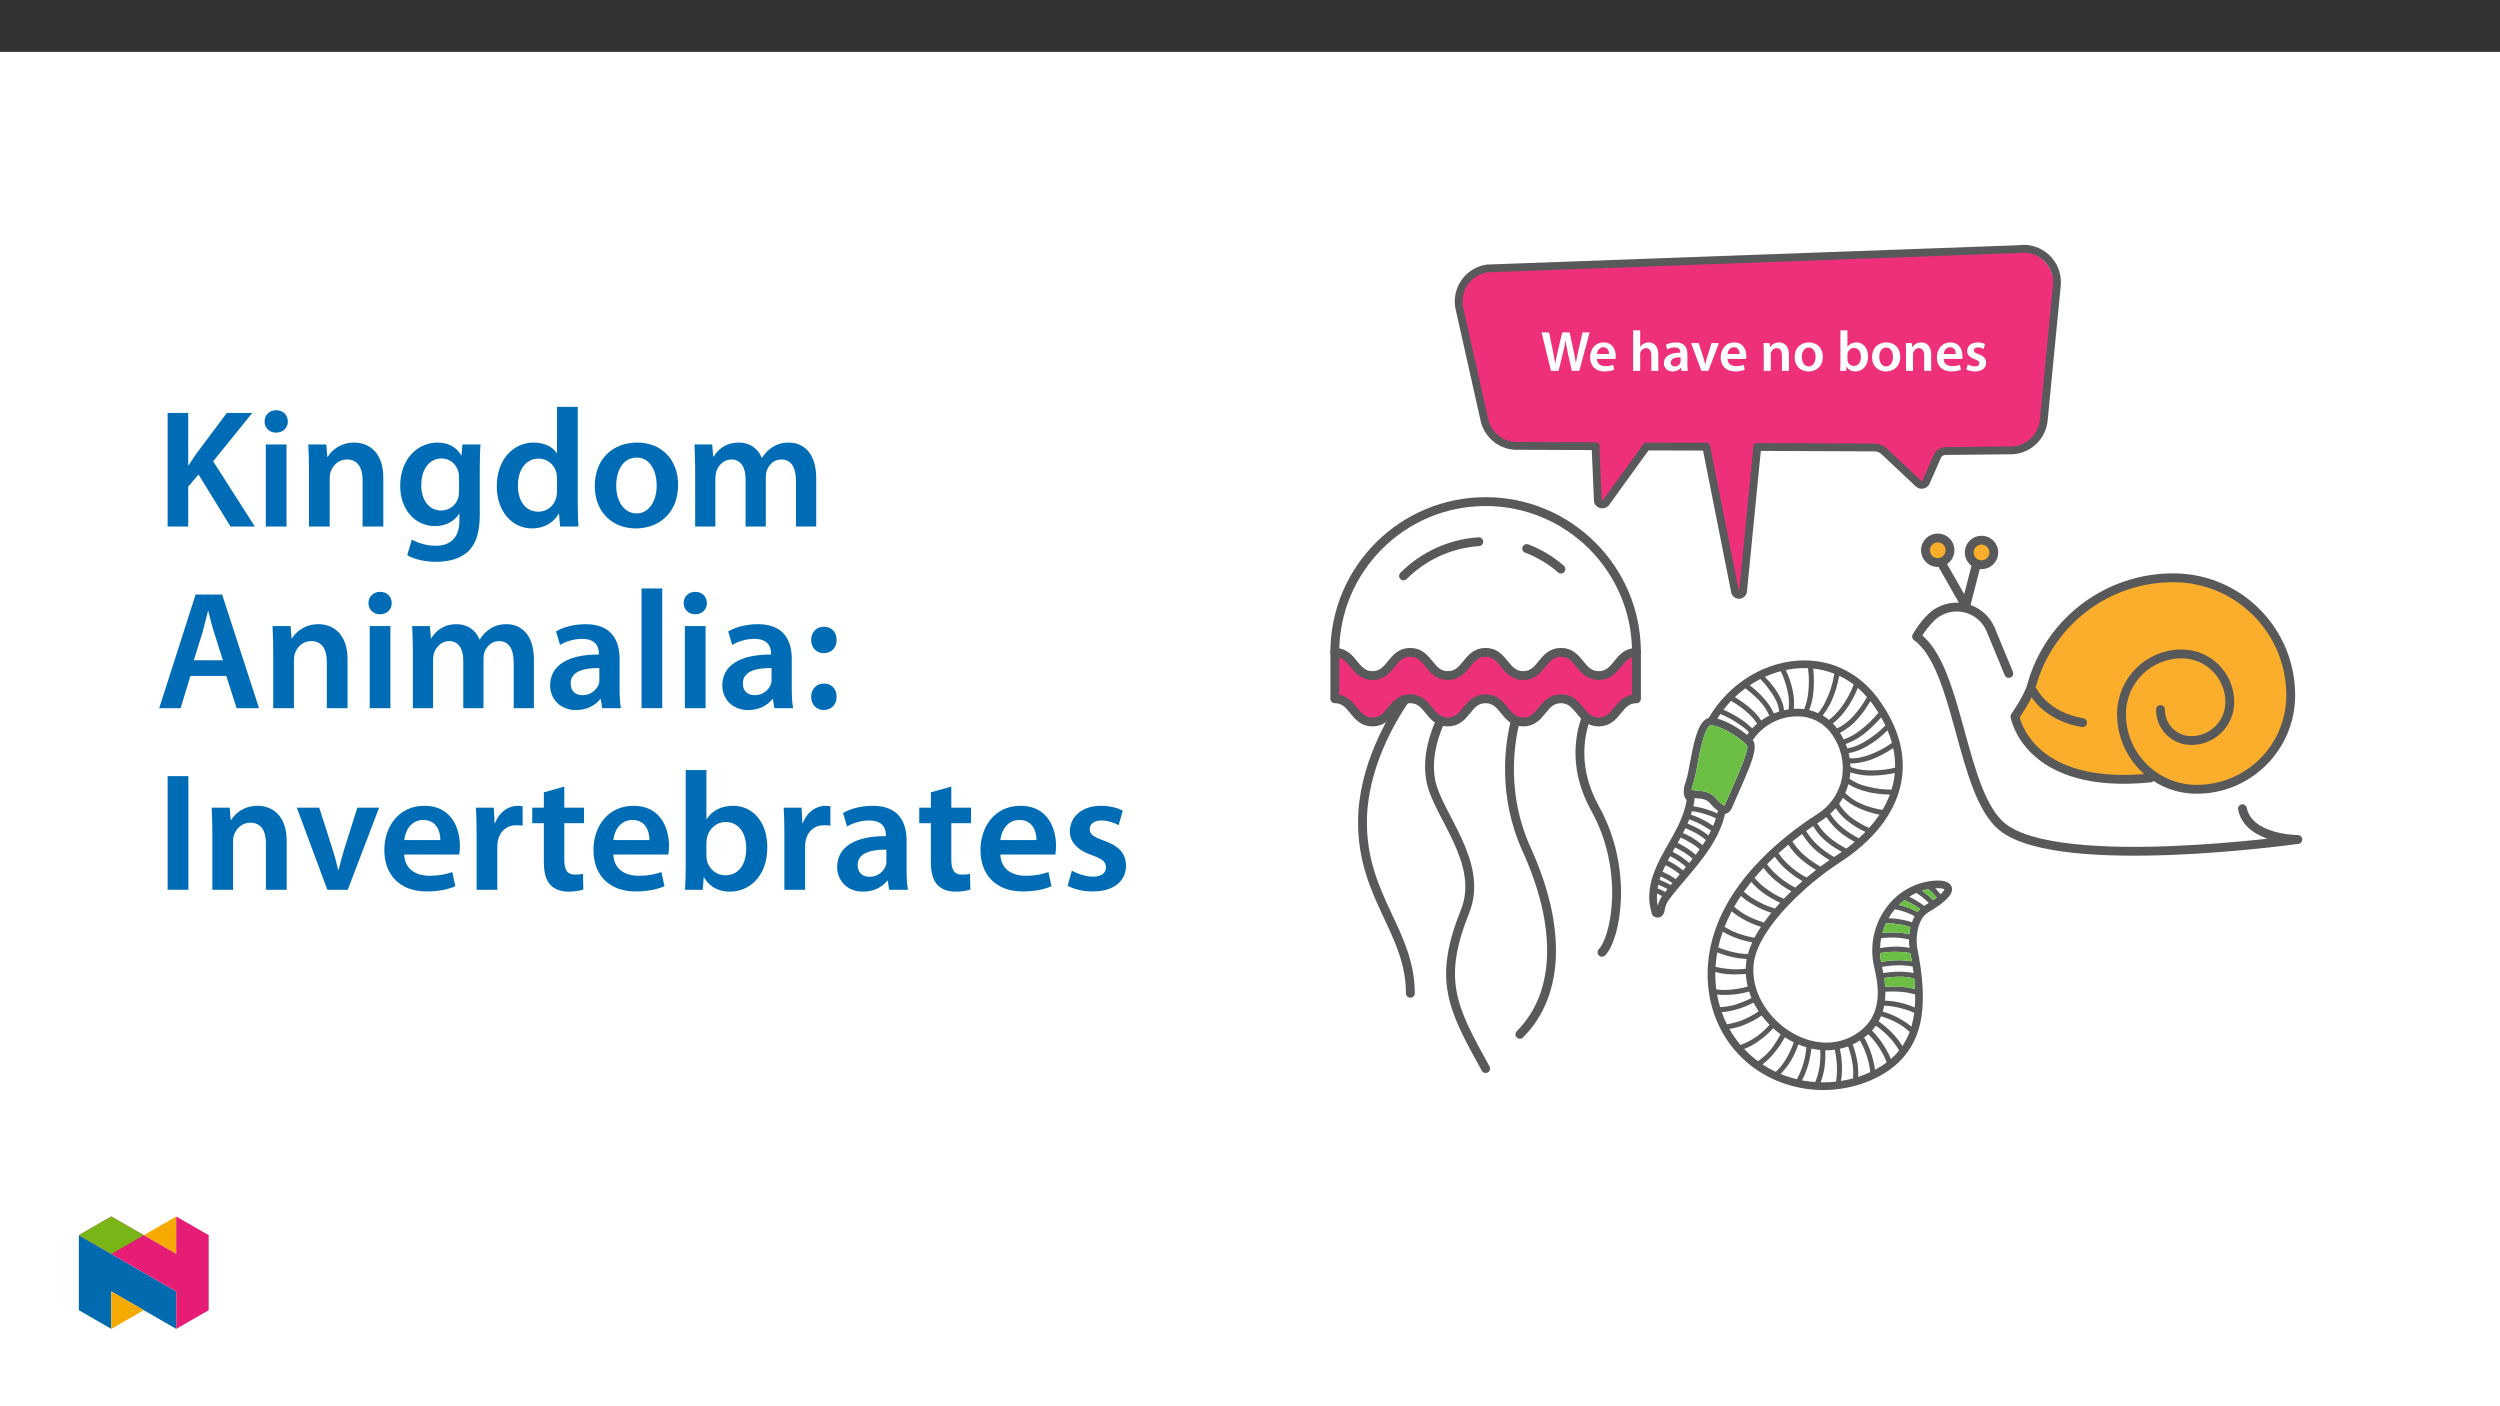 ﻿<?xml version="1.0" encoding="utf-8"?>
<svg xmlns="http://www.w3.org/2000/svg" xmlns:xlink="http://www.w3.org/1999/xlink" viewBox="0 0 960 540" version="1.1">
  <rect x="0" y="0" width="960" height="540" fill="#333333" stroke="none"/>
  <defs>
    <g>
      <symbol overflow="visible" id="glyph0-0">
        <path style="stroke:none;" d="M 0 0 L 10.953 0 L 10.953 -15.344 L 0 -15.344 Z M 5.484 -8.656 L 1.75 -14.25 L 9.203 -14.25 Z M 6.141 -7.672 L 9.859 -13.266 L 9.859 -2.078 Z M 1.75 -1.094 L 5.484 -6.688 L 9.203 -1.094 Z M 1.094 -13.266 L 4.828 -7.672 L 1.094 -2.078 Z M 1.094 -13.266 " />
      </symbol>
      <symbol overflow="visible" id="glyph0-1">
        <path style="stroke:none;" d="M 6.859 0 L 8.578 -6.953 C 9.016 -8.641 9.297 -10.062 9.531 -11.641 L 9.578 -11.641 C 9.781 -10.047 10.047 -8.641 10.406 -6.953 L 11.953 0 L 14.812 0 L 18.812 -14.781 L 16.062 -14.781 L 14.531 -8.109 C 14.141 -6.297 13.781 -4.609 13.531 -2.984 L 13.484 -2.984 C 13.266 -4.578 12.938 -6.219 12.578 -7.984 L 11.109 -14.781 L 8.281 -14.781 L 6.688 -8.094 C 6.266 -6.219 5.859 -4.469 5.609 -2.922 L 5.562 -2.922 C 5.328 -4.391 4.969 -6.266 4.609 -8.062 L 3.203 -14.781 L 0.328 -14.781 L 3.953 0 Z M 6.859 0 " />
      </symbol>
      <symbol overflow="visible" id="glyph0-2">
        <path style="stroke:none;" d="M 10.5 -4.578 C 10.547 -4.828 10.594 -5.219 10.594 -5.719 C 10.594 -8.062 9.453 -10.922 5.984 -10.922 C 2.562 -10.922 0.766 -8.141 0.766 -5.172 C 0.766 -1.906 2.812 0.219 6.266 0.219 C 7.797 0.219 9.078 -0.062 10 -0.453 L 9.609 -2.297 C 8.766 -2.016 7.891 -1.812 6.641 -1.812 C 4.906 -1.812 3.422 -2.656 3.359 -4.578 Z M 3.359 -6.469 C 3.469 -7.562 4.172 -9.078 5.828 -9.078 C 7.625 -9.078 8.062 -7.453 8.047 -6.469 Z M 3.359 -6.469 " />
      </symbol>
      <symbol overflow="visible" id="glyph0-3">
        <path style="stroke:none;" d="M 1.453 0 L 4.141 0 L 4.141 -6.406 C 4.141 -6.688 4.172 -6.969 4.25 -7.219 C 4.562 -8.016 5.312 -8.719 6.359 -8.719 C 7.844 -8.719 8.422 -7.547 8.422 -6 L 8.422 0 L 11.109 0 L 11.109 -6.297 C 11.109 -9.719 9.203 -10.922 7.391 -10.922 C 6.703 -10.922 6.078 -10.734 5.531 -10.438 C 4.969 -10.156 4.516 -9.734 4.188 -9.234 L 4.141 -9.234 L 4.141 -15.562 L 1.453 -15.562 Z M 1.453 0 " />
      </symbol>
      <symbol overflow="visible" id="glyph0-4">
        <path style="stroke:none;" d="M 9.734 -6.406 C 9.734 -8.75 8.75 -10.922 5.328 -10.922 C 3.641 -10.922 2.266 -10.453 1.469 -9.969 L 2 -8.219 C 2.719 -8.688 3.812 -9.016 4.859 -9.016 C 6.75 -9.016 7.031 -7.844 7.031 -7.141 L 7.031 -6.969 C 3.094 -7 0.703 -5.609 0.703 -2.938 C 0.703 -1.312 1.906 0.234 4.062 0.234 C 5.453 0.234 6.578 -0.344 7.219 -1.188 L 7.281 -1.188 L 7.469 0 L 9.906 0 C 9.781 -0.656 9.734 -1.594 9.734 -2.562 Z M 7.109 -3.75 C 7.109 -3.547 7.109 -3.359 7.031 -3.156 C 6.781 -2.391 6 -1.688 4.906 -1.688 C 4.062 -1.688 3.375 -2.172 3.375 -3.219 C 3.375 -4.844 5.203 -5.234 7.109 -5.219 Z M 7.109 -3.75 " />
      </symbol>
      <symbol overflow="visible" id="glyph0-5">
        <path style="stroke:none;" d="M 0.234 -10.672 L 4.203 0 L 6.859 0 L 10.938 -10.672 L 8.109 -10.672 L 6.406 -5.266 C 6.109 -4.297 5.875 -3.469 5.672 -2.594 L 5.609 -2.594 C 5.422 -3.469 5.203 -4.312 4.891 -5.266 L 3.156 -10.672 Z M 0.234 -10.672 " />
      </symbol>
      <symbol overflow="visible" id="glyph0-6">
        <path style="stroke:none;" d="M 1.453 0 L 4.141 0 L 4.141 -6.297 C 4.141 -6.594 4.188 -6.922 4.281 -7.141 C 4.562 -7.953 5.312 -8.719 6.375 -8.719 C 7.844 -8.719 8.422 -7.562 8.422 -6.031 L 8.422 0 L 11.109 0 L 11.109 -6.328 C 11.109 -9.719 9.188 -10.922 7.328 -10.922 C 5.547 -10.922 4.391 -9.906 3.906 -9.078 L 3.844 -9.078 L 3.703 -10.672 L 1.359 -10.672 C 1.406 -9.75 1.453 -8.719 1.453 -7.5 Z M 1.453 0 " />
      </symbol>
      <symbol overflow="visible" id="glyph0-7">
        <path style="stroke:none;" d="M 6.297 -10.922 C 3.062 -10.922 0.766 -8.766 0.766 -5.266 C 0.766 -1.812 3.109 0.234 6.109 0.234 C 8.828 0.234 11.594 -1.516 11.594 -5.438 C 11.594 -8.688 9.469 -10.922 6.297 -10.922 Z M 6.219 -8.969 C 8.062 -8.969 8.812 -7.031 8.812 -5.375 C 8.812 -3.203 7.734 -1.703 6.203 -1.703 C 4.578 -1.703 3.547 -3.266 3.547 -5.328 C 3.547 -7.109 4.312 -8.969 6.219 -8.969 Z M 6.219 -8.969 " />
      </symbol>
      <symbol overflow="visible" id="glyph0-8">
        <path style="stroke:none;" d="M 1.453 -3 C 1.453 -1.906 1.406 -0.719 1.359 0 L 3.656 0 L 3.797 -1.594 L 3.844 -1.594 C 4.609 -0.281 5.828 0.234 7.219 0.234 C 9.625 0.234 12.062 -1.672 12.062 -5.5 C 12.078 -8.75 10.219 -10.922 7.609 -10.922 C 6 -10.922 4.844 -10.234 4.188 -9.203 L 4.141 -9.203 L 4.141 -15.562 L 1.453 -15.562 Z M 4.141 -6.141 C 4.141 -6.406 4.188 -6.641 4.234 -6.844 C 4.516 -8.016 5.531 -8.812 6.625 -8.812 C 8.422 -8.812 9.312 -7.281 9.312 -5.391 C 9.312 -3.219 8.281 -1.891 6.594 -1.891 C 5.438 -1.891 4.5 -2.672 4.203 -3.766 C 4.172 -3.969 4.141 -4.188 4.141 -4.406 Z M 4.141 -6.141 " />
      </symbol>
      <symbol overflow="visible" id="glyph0-9">
        <path style="stroke:none;" d="M 0.797 -0.531 C 1.578 -0.094 2.734 0.219 4.031 0.219 C 6.859 0.219 8.375 -1.188 8.375 -3.141 C 8.359 -4.719 7.469 -5.703 5.531 -6.375 C 4.172 -6.891 3.656 -7.188 3.656 -7.875 C 3.656 -8.531 4.188 -9.016 5.156 -9.016 C 6.094 -9.016 6.969 -8.656 7.406 -8.391 L 7.953 -10.281 C 7.328 -10.625 6.297 -10.922 5.109 -10.922 C 2.625 -10.922 1.078 -9.469 1.078 -7.578 C 1.078 -6.312 1.922 -5.172 4.016 -4.469 C 5.328 -3.984 5.766 -3.641 5.766 -2.922 C 5.766 -2.219 5.234 -1.703 4.062 -1.703 C 3.094 -1.703 1.922 -2.125 1.344 -2.5 Z M 0.797 -0.531 " />
      </symbol>
      <symbol overflow="visible" id="glyph1-0">
        <path style="stroke:none;" d="M 0 0 L 32.375 0 L 32.375 -45.328 L 0 -45.328 Z M 16.188 -25.578 L 5.188 -42.094 L 27.188 -42.094 Z M 18.125 -22.656 L 29.141 -39.172 L 29.141 -6.156 Z M 5.188 -3.234 L 16.188 -19.75 L 27.188 -3.234 Z M 3.234 -39.172 L 14.25 -22.656 L 3.234 -6.156 Z M 3.234 -39.172 " />
      </symbol>
      <symbol overflow="visible" id="glyph1-1">
        <path style="stroke:none;" d="M 4.594 0 L 12.5 0 L 12.5 -15.344 L 16.453 -20 L 28.75 0 L 38.078 0 L 22.078 -25.062 L 37.109 -43.641 L 27.328 -43.641 L 15.859 -28.297 C 14.828 -26.812 13.734 -25.25 12.688 -23.562 L 12.5 -23.562 L 12.5 -43.641 L 4.594 -43.641 Z M 4.594 0 " />
      </symbol>
      <symbol overflow="visible" id="glyph1-2">
        <path style="stroke:none;" d="M 12.234 0 L 12.234 -31.531 L 4.281 -31.531 L 4.281 0 Z M 8.281 -44.672 C 5.641 -44.672 3.812 -42.797 3.812 -40.344 C 3.812 -38.016 5.562 -36.062 8.219 -36.062 C 11 -36.062 12.75 -38.016 12.75 -40.344 C 12.688 -42.797 11 -44.672 8.281 -44.672 Z M 8.281 -44.672 " />
      </symbol>
      <symbol overflow="visible" id="glyph1-3">
        <path style="stroke:none;" d="M 4.281 0 L 12.234 0 L 12.234 -18.578 C 12.234 -19.484 12.375 -20.469 12.625 -21.109 C 13.469 -23.5 15.672 -25.766 18.844 -25.766 C 23.188 -25.766 24.859 -22.344 24.859 -17.812 L 24.859 0 L 32.828 0 L 32.828 -18.719 C 32.828 -28.688 27.125 -32.25 21.625 -32.25 C 16.375 -32.25 12.953 -29.266 11.531 -26.812 L 11.328 -26.812 L 10.938 -31.531 L 4.016 -31.531 C 4.141 -28.812 4.281 -25.766 4.281 -22.141 Z M 4.281 0 " />
      </symbol>
      <symbol overflow="visible" id="glyph1-4">
        <path style="stroke:none;" d="M 32.828 -22.469 C 32.828 -26.812 32.953 -29.391 33.094 -31.531 L 26.156 -31.531 L 25.828 -27.328 L 25.703 -27.328 C 24.219 -29.922 21.438 -32.25 16.578 -32.25 C 9 -32.25 2.266 -25.969 2.266 -15.609 C 2.266 -6.672 7.828 -0.188 15.672 -0.188 C 19.875 -0.188 23.047 -2.078 24.859 -4.859 L 25 -4.859 L 25 -2.141 C 25 4.656 21.109 7.375 15.922 7.375 C 12.109 7.375 8.734 6.156 6.734 4.984 L 4.984 11 C 7.703 12.625 11.984 13.531 16 13.531 C 20.328 13.531 24.922 12.625 28.172 9.719 C 31.469 6.734 32.828 2 32.828 -4.594 Z M 24.859 -13.797 C 24.859 -12.891 24.797 -11.781 24.547 -11 C 23.641 -8.094 21.047 -6.156 18.062 -6.156 C 13.078 -6.156 10.359 -10.484 10.359 -15.859 C 10.359 -22.281 13.656 -26.156 18.125 -26.156 C 21.5 -26.156 23.766 -23.953 24.609 -21.047 C 24.797 -20.391 24.859 -19.688 24.859 -18.906 Z M 24.859 -13.797 " />
      </symbol>
      <symbol overflow="visible" id="glyph1-5">
        <path style="stroke:none;" d="M 25.375 -45.969 L 25.375 -28.172 L 25.25 -28.172 C 23.828 -30.5 20.719 -32.25 16.375 -32.25 C 8.812 -32.25 2.203 -25.969 2.266 -15.406 C 2.266 -5.703 8.219 0.719 15.797 0.719 C 20.328 0.719 24.156 -1.484 26.031 -4.984 L 26.156 -4.984 L 26.547 0 L 33.609 0 C 33.469 -2.141 33.344 -5.641 33.344 -8.875 L 33.344 -45.969 Z M 25.375 -13.656 C 25.375 -12.828 25.312 -12.047 25.125 -11.328 C 24.344 -7.906 21.5 -5.703 18.266 -5.703 C 13.203 -5.703 10.359 -9.906 10.359 -15.734 C 10.359 -21.562 13.203 -26.094 18.328 -26.094 C 21.953 -26.094 24.469 -23.562 25.188 -20.531 C 25.312 -19.875 25.375 -19.031 25.375 -18.391 Z M 25.375 -13.656 " />
      </symbol>
      <symbol overflow="visible" id="glyph1-6">
        <path style="stroke:none;" d="M 18.578 -32.25 C 9.062 -32.25 2.266 -25.906 2.266 -15.547 C 2.266 -5.375 9.188 0.719 18.062 0.719 C 26.094 0.719 34.25 -4.469 34.25 -16.062 C 34.25 -25.641 27.969 -32.25 18.578 -32.25 Z M 18.391 -26.484 C 23.828 -26.484 26.031 -20.781 26.031 -15.859 C 26.031 -9.453 22.859 -5.047 18.328 -5.047 C 13.531 -5.047 10.484 -9.641 10.484 -15.734 C 10.484 -20.984 12.75 -26.484 18.391 -26.484 Z M 18.391 -26.484 " />
      </symbol>
      <symbol overflow="visible" id="glyph1-7">
        <path style="stroke:none;" d="M 4.281 0 L 12.047 0 L 12.047 -18.641 C 12.047 -19.547 12.172 -20.469 12.438 -21.297 C 13.203 -23.438 15.219 -25.766 18.188 -25.766 C 21.891 -25.766 23.641 -22.656 23.641 -18.266 L 23.641 0 L 31.406 0 L 31.406 -18.906 C 31.406 -19.812 31.531 -20.844 31.797 -21.562 C 32.641 -23.828 34.641 -25.766 37.359 -25.766 C 41.188 -25.766 43 -22.656 43 -17.422 L 43 0 L 50.766 0 L 50.766 -18.578 C 50.766 -28.688 45.453 -32.25 40.281 -32.25 C 37.625 -32.25 35.609 -31.594 33.797 -30.375 C 32.375 -29.469 31.078 -28.172 29.984 -26.422 L 29.844 -26.422 C 28.484 -29.922 25.25 -32.25 21.109 -32.25 C 15.734 -32.25 12.891 -29.328 11.391 -26.875 L 11.203 -26.875 L 10.812 -31.531 L 4.016 -31.531 C 4.141 -28.812 4.281 -25.766 4.281 -22.141 Z M 4.281 0 " />
      </symbol>
      <symbol overflow="visible" id="glyph1-8">
        <path style="stroke:none;" d="M 27.125 -12.375 L 31.078 0 L 39.688 0 L 25.516 -43.641 L 15.344 -43.641 L 1.359 0 L 9.578 0 L 13.344 -12.375 Z M 14.641 -18.391 L 18 -29.141 C 18.719 -31.734 19.422 -34.766 20.078 -37.297 L 20.203 -37.297 C 20.844 -34.766 21.562 -31.797 22.406 -29.141 L 25.828 -18.391 Z M 14.641 -18.391 " />
      </symbol>
      <symbol overflow="visible" id="glyph1-9">
        <path style="stroke:none;" d="M 28.75 -18.906 C 28.75 -25.828 25.828 -32.25 15.734 -32.25 C 10.75 -32.25 6.672 -30.891 4.344 -29.469 L 5.891 -24.281 C 8.031 -25.641 11.266 -26.609 14.375 -26.609 C 19.938 -26.609 20.781 -23.188 20.781 -21.109 L 20.781 -20.594 C 9.125 -20.656 2.078 -16.578 2.078 -8.672 C 2.078 -3.891 5.641 0.719 11.984 0.719 C 16.125 0.719 19.422 -1.031 21.297 -3.5 L 21.5 -3.5 L 22.078 0 L 29.266 0 C 28.875 -1.938 28.75 -4.734 28.75 -7.578 Z M 20.984 -11.078 C 20.984 -10.484 20.984 -9.906 20.781 -9.328 C 20 -7.062 17.734 -4.984 14.5 -4.984 C 11.984 -4.984 9.969 -6.406 9.969 -9.516 C 9.969 -14.312 15.344 -15.469 20.984 -15.406 Z M 20.984 -11.078 " />
      </symbol>
      <symbol overflow="visible" id="glyph1-10">
        <path style="stroke:none;" d="M 4.281 0 L 12.234 0 L 12.234 -45.969 L 4.281 -45.969 Z M 4.281 0 " />
      </symbol>
      <symbol overflow="visible" id="glyph1-11">
        <path style="stroke:none;" d="M 8.094 -21.109 C 11.141 -21.109 13.078 -23.312 13.078 -26.156 C 13.078 -29.203 11.141 -31.281 8.219 -31.281 C 5.312 -31.281 3.297 -29.141 3.297 -26.156 C 3.297 -23.312 5.312 -21.109 8.094 -21.109 Z M 8.094 0.719 C 11.141 0.719 13.078 -1.484 13.078 -4.344 C 13.078 -7.375 11.141 -9.453 8.219 -9.453 C 5.312 -9.453 3.297 -7.312 3.297 -4.344 C 3.297 -1.484 5.312 0.719 8.094 0.719 Z M 8.094 0.719 " />
      </symbol>
      <symbol overflow="visible" id="glyph1-12">
        <path style="stroke:none;" d="M 4.594 -43.641 L 4.594 0 L 12.562 0 L 12.562 -43.641 Z M 4.594 -43.641 " />
      </symbol>
      <symbol overflow="visible" id="glyph1-13">
        <path style="stroke:none;" d="M 0.719 -31.531 L 12.438 0 L 20.266 0 L 32.312 -31.531 L 23.953 -31.531 L 18.906 -15.547 C 18.062 -12.688 17.359 -10.234 16.766 -7.641 L 16.578 -7.641 C 16 -10.234 15.344 -12.75 14.438 -15.547 L 9.328 -31.531 Z M 0.719 -31.531 " />
      </symbol>
      <symbol overflow="visible" id="glyph1-14">
        <path style="stroke:none;" d="M 31.016 -13.531 C 31.141 -14.25 31.281 -15.406 31.281 -16.906 C 31.281 -23.828 27.906 -32.25 17.672 -32.25 C 7.578 -32.25 2.266 -24.016 2.266 -15.281 C 2.266 -5.641 8.281 0.641 18.516 0.641 C 23.047 0.641 26.812 -0.188 29.531 -1.359 L 28.359 -6.797 C 25.906 -5.953 23.312 -5.375 19.625 -5.375 C 14.5 -5.375 10.094 -7.828 9.906 -13.531 Z M 9.906 -19.094 C 10.234 -22.344 12.297 -26.812 17.219 -26.812 C 22.531 -26.812 23.828 -22.016 23.766 -19.094 Z M 9.906 -19.094 " />
      </symbol>
      <symbol overflow="visible" id="glyph1-15">
        <path style="stroke:none;" d="M 4.281 0 L 12.234 0 L 12.234 -16.375 C 12.234 -17.219 12.297 -18.062 12.438 -18.781 C 13.141 -22.406 15.797 -24.797 19.547 -24.797 C 20.531 -24.797 21.234 -24.734 21.953 -24.609 L 21.953 -32.047 C 21.297 -32.188 20.844 -32.25 20.078 -32.25 C 16.641 -32.25 12.953 -29.984 11.391 -25.578 L 11.203 -25.578 L 10.875 -31.531 L 4.016 -31.531 C 4.203 -28.75 4.281 -25.641 4.281 -21.375 Z M 4.281 0 " />
      </symbol>
      <symbol overflow="visible" id="glyph1-16">
        <path style="stroke:none;" d="M 5.562 -37.422 L 5.562 -31.531 L 1.094 -31.531 L 1.094 -25.578 L 5.562 -25.578 L 5.562 -10.75 C 5.562 -6.609 6.344 -3.688 8.094 -1.875 C 9.578 -0.266 11.984 0.719 14.953 0.719 C 17.422 0.719 19.547 0.328 20.719 -0.125 L 20.594 -6.156 C 19.688 -5.891 18.906 -5.828 17.484 -5.828 C 14.438 -5.828 13.406 -7.766 13.406 -11.656 L 13.406 -25.578 L 20.984 -25.578 L 20.984 -31.531 L 13.406 -31.531 L 13.406 -39.625 Z M 5.562 -37.422 " />
      </symbol>
      <symbol overflow="visible" id="glyph1-17">
        <path style="stroke:none;" d="M 4.281 -8.875 C 4.281 -5.641 4.141 -2.141 4.016 0 L 10.812 0 L 11.203 -4.734 L 11.328 -4.734 C 13.594 -0.844 17.219 0.719 21.297 0.719 C 28.422 0.719 35.609 -4.922 35.609 -16.25 C 35.672 -25.828 30.172 -32.25 22.469 -32.25 C 17.734 -32.25 14.312 -30.234 12.375 -27.188 L 12.234 -27.188 L 12.234 -45.969 L 4.281 -45.969 Z M 12.234 -18.125 C 12.234 -18.906 12.375 -19.625 12.5 -20.203 C 13.344 -23.703 16.312 -26.031 19.547 -26.031 C 24.859 -26.031 27.516 -21.5 27.516 -15.922 C 27.516 -9.516 24.469 -5.562 19.484 -5.562 C 16.062 -5.562 13.281 -7.906 12.438 -11.141 C 12.297 -11.719 12.234 -12.375 12.234 -13.016 Z M 12.234 -18.125 " />
      </symbol>
      <symbol overflow="visible" id="glyph1-18">
        <path style="stroke:none;" d="M 2.328 -1.547 C 4.656 -0.266 8.094 0.641 11.906 0.641 C 20.266 0.641 24.734 -3.5 24.734 -9.266 C 24.672 -13.922 22.078 -16.828 16.312 -18.844 C 12.297 -20.328 10.812 -21.234 10.812 -23.25 C 10.812 -25.188 12.375 -26.609 15.219 -26.609 C 18 -26.609 20.594 -25.578 21.891 -24.797 L 23.5 -30.375 C 21.625 -31.406 18.578 -32.25 15.094 -32.25 C 7.766 -32.25 3.172 -27.969 3.172 -22.406 C 3.172 -18.641 5.703 -15.281 11.844 -13.203 C 15.734 -11.781 17.031 -10.75 17.031 -8.609 C 17.031 -6.547 15.469 -5.047 11.984 -5.047 C 9.125 -5.047 5.703 -6.281 3.953 -7.375 Z M 2.328 -1.547 " />
      </symbol>
    </g>
    <clipPath id="clip1">
      <path d="M 734 231 L 884.051 231 L 884.051 329 L 734 329 Z M 734 231 " />
    </clipPath>
    <clipPath id="clip2">
      <path d="M 510.867 190 L 631 190 L 631 253 L 510.867 253 Z M 510.867 190 " />
    </clipPath>
    <clipPath id="clip3">
      <path d="M 510.867 248 L 631 248 L 631 279 L 510.867 279 Z M 510.867 248 " />
    </clipPath>
    <clipPath id="clip4">
      <path d="M 633 253 L 750 253 L 750 418.57 L 633 418.57 Z M 633 253 " />
    </clipPath>
    <clipPath id="clip5">
      <path d="M 558 94.016 L 792 94.016 L 792 188 L 558 188 Z M 558 94.016 " />
    </clipPath>
    <clipPath id="clip6">
      <path d="M 30.277 474 L 68 474 L 68 510.301 L 30.277 510.301 Z M 30.277 474 " />
    </clipPath>
    <clipPath id="clip7">
      <path d="M 42 495 L 56 495 L 56 510.301 L 42 510.301 Z M 42 495 " />
    </clipPath>
    <clipPath id="clip8">
      <path d="M 55 467.125 L 68 467.125 L 68 482 L 55 482 Z M 55 467.125 " />
    </clipPath>
    <clipPath id="clip9">
      <path d="M 30.277 467.125 L 80.133 467.125 L 80.133 510.301 L 30.277 510.301 Z M 30.277 467.125 " />
    </clipPath>
    <clipPath id="clip10">
      <path d="M 30.277 467.125 L 56 467.125 L 56 482 L 30.277 482 Z M 30.277 467.125 " />
    </clipPath>
  </defs>
  <g id="surface1">
    <path style=" stroke:none;fill-rule:nonzero;fill:rgb(100%,100%,100%);fill-opacity:1;" d="M 0 559.926 L 960 559.926 L 960 19.926 L 0 19.926 Z M 0 559.926 " />
    <path style=" stroke:none;fill-rule:nonzero;fill:rgb(93.3%,18.799%,47.8%);fill-opacity:1;" d="M 612.691 170.906 L 613.855 191.785 C 614.414 192.82 615.707 193.203 616.742 192.645 C 616.863 192.578 616.98 192.5 617.09 192.41 L 634.086 170.832 " />
    <path style=" stroke:none;fill-rule:nonzero;fill:rgb(93.3%,18.799%,47.8%);fill-opacity:1;" d="M 675.223 170.898 L 669.719 226.168 C 669.551 227.113 668.645 227.742 667.699 227.57 C 667.16 227.473 666.703 227.133 666.457 226.648 C 666.445 226.625 666.438 226.602 666.43 226.574 L 654.152 170.766 " />
    <g clip-path="url(#clip1)" clip-rule="nonzero">
      <path style="fill:none;stroke-width:4;stroke-linecap:round;stroke-linejoin:round;stroke:rgb(34.499%,34.9%,35.699%);stroke-opacity:1;stroke-miterlimit:4;" d="M -0.001 -0 L -8.172 19.761 C -11.706 28.24 -21.44 32.247 -29.914 28.717 C -31.775 27.941 -33.48 26.838 -34.946 25.45 C -37.593 22.858 -39.854 19.899 -41.665 16.668 C -22.221 2.775 -21.807 -54.398 -2.777 -69.44 C 23.377 -90.115 130.55 -74.996 130.55 -74.996 C 130.55 -74.996 108.326 -74.996 105.55 -61.108 " transform="matrix(0.85,0,0,-0.85,771.384,258.609)" />
    </g>
    <path style="fill:none;stroke-width:4;stroke-linecap:round;stroke-linejoin:round;stroke:rgb(34.499%,34.9%,35.699%);stroke-opacity:1;stroke-miterlimit:4;" d="M -0.001 0 L -4.808 -18.663 L -15.999 1.002 " transform="matrix(0.85,0,0,-0.85,758.943,216.774)" />
    <path style=" stroke:none;fill-rule:nonzero;fill:rgb(98.399%,67.799%,17.299%);fill-opacity:1;" d="M 744.09 206.574 C 746.699 206.574 748.812 208.688 748.812 211.297 C 748.812 213.902 746.699 216.016 744.09 216.016 C 741.484 216.016 739.367 213.902 739.367 211.297 C 739.367 208.688 741.484 206.574 744.09 206.574 " />
    <path style="fill:none;stroke-width:4;stroke-linecap:round;stroke-linejoin:round;stroke:rgb(34.499%,34.9%,35.699%);stroke-opacity:1;stroke-miterlimit:4;" d="M -0.001 -0.001 C 3.069 -0.001 5.555 -2.487 5.555 -5.557 C 5.555 -8.622 3.069 -11.108 -0.001 -11.108 C -3.066 -11.108 -5.557 -8.622 -5.557 -5.557 C -5.557 -2.487 -3.066 -0.001 -0.001 -0.001 Z M -0.001 -0.001 " transform="matrix(0.85,0,0,-0.85,744.091,206.573)" />
    <path style=" stroke:none;fill-rule:nonzero;fill:rgb(98.399%,67.799%,17.299%);fill-opacity:1;" d="M 760.902 207.422 C 763.508 207.422 765.625 209.539 765.625 212.145 C 765.625 214.754 763.508 216.867 760.902 216.867 C 758.293 216.867 756.18 214.754 756.18 212.145 C 756.18 209.539 758.293 207.422 760.902 207.422 " />
    <path style="fill:none;stroke-width:4;stroke-linecap:round;stroke-linejoin:round;stroke:rgb(34.499%,34.9%,35.699%);stroke-opacity:1;stroke-miterlimit:4;" d="M 0.002 0.002 C 3.067 0.002 5.558 -2.489 5.558 -5.554 C 5.558 -8.624 3.067 -11.11 0.002 -11.11 C -3.068 -11.11 -5.554 -8.624 -5.554 -5.554 C -5.554 -2.489 -3.068 0.002 0.002 0.002 Z M 0.002 0.002 " transform="matrix(0.85,0,0,-0.85,760.901,207.423)" />
    <path style="fill-rule:nonzero;fill:rgb(98.399%,67.799%,17.299%);fill-opacity:1;stroke-width:4;stroke-linecap:round;stroke-linejoin:round;stroke:rgb(34.499%,34.9%,35.699%);stroke-opacity:1;stroke-miterlimit:4;" d="M 0 -0.001 C -0.069 -7.676 6.098 -13.958 13.778 -14.027 C 23.373 -14.114 31.223 -6.403 31.31 3.193 C 31.42 15.187 21.783 25.004 9.784 25.109 C -5.211 25.247 -17.477 13.197 -17.61 -1.798 C -17.78 -20.539 -2.72 -35.874 16.02 -36.04 C 39.453 -36.251 58.617 -17.432 58.828 6.001 C 59.09 35.288 35.561 59.245 6.278 59.507 C -23.814 59.774 -50.317 39.751 -58.272 10.73 C -59.747 5.339 -65.744 -3.158 -65.744 -3.158 C -65.744 -3.158 -60.193 -36.49 -4.637 -30.934 " transform="matrix(0.85,0,0,-0.85,829.629,272.452)" />
    <path style="fill:none;stroke-width:4;stroke-linecap:round;stroke-linejoin:round;stroke:rgb(34.499%,34.9%,35.699%);stroke-opacity:1;stroke-miterlimit:4;" d="M 0.001 0.001 C 0.001 0.001 5.557 -11.111 22.22 -13.887 " transform="matrix(0.85,0,0,-0.85,780.828,265.692)" />
    <g clip-path="url(#clip2)" clip-rule="nonzero">
      <path style="fill:none;stroke-width:4;stroke-linecap:round;stroke-linejoin:round;stroke:rgb(34.499%,34.9%,35.699%);stroke-opacity:1;stroke-miterlimit:4;" d="M -0.001 0 C 0.017 37.633 30.537 68.125 68.17 68.111 C 105.78 68.093 136.263 37.606 136.281 0 " transform="matrix(0.85,0,0,-0.85,512.567,250.508)" />
    </g>
    <path style="fill:none;stroke-width:4;stroke-linecap:round;stroke-linejoin:round;stroke:rgb(34.499%,34.9%,35.699%);stroke-opacity:1;stroke-miterlimit:4;" d="M -0.002 0.001 C 5.669 -2.14 10.904 -5.279 15.458 -9.272 " transform="matrix(0.85,0,0,-0.85,586.252,210.638)" />
    <path style="fill:none;stroke-width:4;stroke-linecap:round;stroke-linejoin:round;stroke:rgb(34.499%,34.9%,35.699%);stroke-opacity:1;stroke-miterlimit:4;" d="M 0.001 -0 C 9.082 9.113 21.168 14.604 34.004 15.454 " transform="matrix(0.85,0,0,-0.85,538.956,221.148)" />
    <path style=" stroke:none;fill-rule:nonzero;fill:rgb(93.3%,18.799%,47.8%);fill-opacity:1;" d="M 628.406 268.328 C 621.156 268.328 621.156 277.238 613.902 277.238 C 606.652 277.238 606.652 268.328 599.402 268.328 C 592.16 268.328 592.16 277.238 584.922 277.238 C 577.684 277.238 577.684 268.328 570.445 268.328 C 563.207 268.328 563.211 277.238 555.973 277.238 C 548.742 277.238 548.742 268.328 541.516 268.328 C 534.277 268.328 534.277 277.238 527.043 277.238 C 519.805 277.238 519.805 268.328 512.566 268.328 L 512.566 250.508 C 519.805 250.508 519.805 259.418 527.043 259.418 C 534.277 259.418 534.277 250.508 541.516 250.508 C 548.742 250.508 548.742 259.418 555.973 259.418 C 563.211 259.418 563.211 250.508 570.445 250.508 C 577.684 250.508 577.684 259.418 584.922 259.418 C 592.16 259.418 592.16 250.508 599.402 250.508 C 606.652 250.508 606.652 259.418 613.902 259.418 C 621.156 259.418 621.156 250.508 628.406 250.508 Z M 628.406 268.328 " />
    <g clip-path="url(#clip3)" clip-rule="nonzero">
      <path style="fill:none;stroke-width:4;stroke-linecap:round;stroke-linejoin:round;stroke:rgb(34.499%,34.9%,35.699%);stroke-opacity:1;stroke-miterlimit:4;" d="M 0 0.001 C -8.529 0.001 -8.529 -10.481 -17.063 -10.481 C -25.593 -10.481 -25.593 0.001 -34.122 0.001 C -42.642 0.001 -42.642 -10.481 -51.158 -10.481 C -59.674 -10.481 -59.674 0.001 -68.189 0.001 C -76.705 0.001 -76.7 -10.481 -85.216 -10.481 C -93.722 -10.481 -93.722 0.001 -102.224 0.001 C -110.74 0.001 -110.74 -10.481 -119.251 -10.481 C -127.766 -10.481 -127.766 0.001 -136.282 0.001 L -136.282 20.966 C -127.766 20.966 -127.766 10.484 -119.251 10.484 C -110.74 10.484 -110.74 20.966 -102.224 20.966 C -93.722 20.966 -93.722 10.484 -85.216 10.484 C -76.7 10.484 -76.7 20.966 -68.189 20.966 C -59.674 20.966 -59.674 10.484 -51.158 10.484 C -42.642 10.484 -42.642 20.966 -34.122 20.966 C -25.593 20.966 -25.593 10.484 -17.063 10.484 C -8.529 10.484 -8.529 20.966 0 20.966 Z M 0 0.001 " transform="matrix(0.85,0,0,-0.85,628.406,268.329)" />
    </g>
    <path style="fill:none;stroke-width:4;stroke-linecap:round;stroke-linejoin:round;stroke:rgb(34.499%,34.9%,35.699%);stroke-opacity:1;stroke-miterlimit:4;" d="M -0.002 0.001 C -0.002 27.819 -21.638 43.278 -21.638 77.281 C -21.638 102.318 -8.039 124.574 -2.41 132.736 " transform="matrix(0.85,0,0,-0.85,541.583,381.427)" />
    <path style="fill:none;stroke-width:4;stroke-linecap:round;stroke-linejoin:round;stroke:rgb(34.499%,34.9%,35.699%);stroke-opacity:1;stroke-miterlimit:4;" d="M 0.001 0 C 18.549 18.548 18.549 49.458 3.089 83.461 C -8.101 108.07 -4.728 131.099 -1.98 141.885 " transform="matrix(0.85,0,0,-0.85,583.624,397.192)" />
    <path style="fill:none;stroke-width:4;stroke-linecap:round;stroke-linejoin:round;stroke:rgb(34.499%,34.9%,35.699%);stroke-opacity:1;stroke-miterlimit:4;" d="M 0.002 0.001 C 6.183 6.182 12.364 37.092 -3.091 64.914 C -12.797 82.35 -10.325 97.373 -7.108 106.15 " transform="matrix(0.85,0,0,-0.85,615.155,365.661)" />
    <path style="fill:none;stroke-width:4;stroke-linecap:round;stroke-linejoin:round;stroke:rgb(34.499%,34.9%,35.699%);stroke-opacity:1;stroke-miterlimit:4;" d="M 0.002 0.002 C -15.458 27.819 -21.639 40.185 -9.272 71.1 C -0.527 92.952 -21.639 114.372 -24.727 129.832 C -26.924 140.806 -22.875 151.78 -20.37 157.189 " transform="matrix(0.85,0,0,-0.85,570.487,410.329)" />
    <g clip-path="url(#clip4)" clip-rule="nonzero">
      <path style=" stroke:none;fill-rule:nonzero;fill:rgb(34.499%,34.9%,35.699%);fill-opacity:1;" d="M 745.191 343.406 C 744.68 342.793 744.145 342.191 743.609 341.578 C 743.438 341.418 743.27 341.266 743.098 341.113 C 743.438 341.086 743.777 341.07 744.086 341.07 C 744.957 341.004 745.832 341.137 746.645 341.461 C 746.633 341.555 746.508 342.164 745.191 343.406 M 742.324 345.66 C 741.305 344.602 740.195 343.633 739.008 342.762 C 738.715 342.504 738.391 342.277 738.074 342.047 C 738.891 341.785 739.723 341.578 740.566 341.426 C 741.133 341.93 741.695 342.445 742.215 342.973 C 742.742 343.5 743.242 344.062 743.719 344.637 C 743.312 344.953 742.852 345.293 742.324 345.66 M 739.129 347.691 C 739.043 347.742 738.969 347.801 738.883 347.852 C 738 347.199 737.074 346.559 736.121 345.965 C 735.168 345.367 734.176 344.828 733.152 344.359 C 734.031 343.793 734.949 343.297 735.898 342.871 C 736.562 343.312 737.219 343.766 737.828 344.258 C 738.852 344.996 739.805 345.828 740.676 346.738 C 740.199 347.043 739.691 347.359 739.129 347.691 M 736.309 350.199 C 735.043 349.512 733.727 348.918 732.371 348.43 C 731.336 348.082 730.254 347.75 729.191 347.488 C 729.859 346.832 730.562 346.215 731.301 345.641 C 732.617 346.219 733.902 346.863 735.152 347.57 C 735.906 348.055 736.629 348.539 737.328 349.051 C 736.961 349.41 736.621 349.793 736.309 350.199 M 735.277 386.875 C 733.988 386.305 732.66 385.832 731.301 385.457 C 728.863 384.75 726.355 384.336 723.82 384.223 C 723.945 383.102 724 381.969 723.992 380.84 C 724.238 380.824 724.484 380.797 724.73 380.789 C 724.969 380.773 725.215 380.773 725.461 380.762 C 725.902 380.746 726.355 380.73 726.805 380.73 C 726.859 380.727 726.914 380.73 726.965 380.738 C 727.5 380.738 728.047 380.762 728.582 380.789 C 728.863 380.797 729.133 380.797 729.406 380.816 C 730.223 380.875 731.027 380.953 731.836 381.062 C 733.113 381.289 734.293 381.535 735.422 381.836 C 735.449 383.602 735.406 385.277 735.277 386.875 M 723.047 375.648 C 723.371 375.586 723.695 375.535 724.016 375.484 C 724.219 375.449 724.434 375.434 724.645 375.402 C 725.094 375.34 725.539 375.281 725.988 375.238 C 726.242 375.215 726.5 375.195 726.754 375.172 C 727.168 375.137 727.586 375.113 728.012 375.094 L 728.828 375.07 C 729.031 375.07 729.234 375.051 729.438 375.051 C 729.805 375.051 730.18 375.059 730.551 375.07 C 732.066 375.16 733.57 375.371 735.047 375.699 C 735.184 377.109 735.277 378.461 735.348 379.777 C 734.297 379.5 733.234 379.289 732.16 379.141 C 731.324 379.031 730.477 378.945 729.625 378.895 C 729.336 378.875 729.047 378.875 728.758 378.859 C 728.199 378.836 727.629 378.809 727.059 378.809 C 727.008 378.809 726.949 378.801 726.898 378.801 C 726.422 378.801 725.965 378.828 725.496 378.844 C 725.23 378.852 724.977 378.844 724.715 378.859 C 724.441 378.875 724.188 378.902 723.914 378.918 C 723.84 377.738 723.703 376.617 723.539 375.57 C 723.379 375.594 723.207 375.621 723.047 375.648 M 723.293 371.191 C 723.531 371.152 723.777 371.125 724.016 371.082 C 724.492 371.008 724.977 370.938 725.477 370.879 L 726.344 370.801 C 726.805 370.766 727.273 370.734 727.738 370.719 C 728.047 370.699 728.352 370.691 728.656 370.684 C 728.887 370.684 729.117 370.664 729.344 370.664 C 729.754 370.664 730.152 370.676 730.551 370.684 C 731.867 370.742 733.18 370.902 734.473 371.16 C 734.598 372 734.699 372.824 734.801 373.633 C 733.438 373.371 732.055 373.211 730.664 373.148 C 730.273 373.133 729.879 373.121 729.5 373.121 C 729.277 373.121 729.066 373.141 728.852 373.148 C 728.57 373.148 728.281 373.156 728.004 373.164 C 727.562 373.191 727.117 373.215 726.676 373.25 C 726.402 373.266 726.141 373.285 725.871 373.309 C 725.395 373.359 724.926 373.41 724.449 373.48 C 724.23 373.504 724.008 373.531 723.785 373.562 C 723.59 373.59 723.395 373.625 723.199 373.66 C 723.031 372.773 722.852 372 722.699 371.328 C 722.902 371.285 723.09 371.234 723.293 371.191 M 721.949 366.008 C 721.703 366.051 721.457 366.102 721.211 366.145 C 721.602 366.059 721.992 365.984 722.402 365.914 C 722.605 365.887 722.809 365.855 723.012 365.828 C 723.488 365.762 723.965 365.703 724.457 365.652 C 724.695 365.625 724.926 365.609 725.164 365.582 C 725.676 365.551 726.176 365.523 726.691 365.508 C 726.898 365.508 727.102 365.488 727.305 365.488 C 727.383 365.488 727.457 365.48 727.535 365.48 C 728.18 365.48 728.836 365.508 729.48 365.551 C 730.863 365.559 732.246 365.711 733.594 366.008 C 733.801 367.078 733.996 368.133 734.164 369.152 C 733 368.977 731.809 368.828 730.551 368.762 C 730.137 368.746 729.719 368.738 729.305 368.738 C 729.066 368.738 728.836 368.754 728.598 368.762 C 728.273 368.762 727.961 368.77 727.645 368.785 C 727.16 368.805 726.676 368.84 726.199 368.883 C 725.902 368.906 725.605 368.926 725.309 368.957 C 724.789 369.008 724.289 369.086 723.785 369.16 C 723.539 369.195 723.293 369.23 723.055 369.273 C 722.809 369.312 722.57 369.367 722.332 369.418 C 722.125 368.289 722 367.152 721.949 366.008 M 722.352 360.297 C 722.656 360.254 722.953 360.195 723.277 360.16 C 723.516 360.137 723.762 360.117 724.008 360.102 C 724.664 360.051 725.316 360.016 725.988 360.008 C 726.133 360.008 726.277 359.992 726.43 359.992 C 726.516 359.992 726.602 360 726.676 360 C 727.5 360.008 728.336 360.031 729.168 360.094 C 730.477 360.246 731.777 360.477 733.051 360.746 C 733.039 361.828 733.105 362.906 733.246 363.977 C 732.004 363.75 730.746 363.594 729.48 363.516 C 729.09 363.5 728.699 363.5 728.301 363.5 C 728.078 363.5 727.859 363.508 727.637 363.516 C 727.348 363.516 727.059 363.527 726.77 363.543 C 726.312 363.559 725.871 363.594 725.418 363.629 C 725.137 363.652 724.867 363.672 724.594 363.695 C 724.109 363.746 723.625 363.816 723.148 363.883 C 722.918 363.918 722.691 363.941 722.461 363.977 C 722.289 364.012 722.121 364.035 721.949 364.07 C 721.984 362.805 722.117 361.543 722.352 360.297 M 722.844 358.273 C 723.199 356.988 723.66 355.734 724.219 354.523 C 725.043 354.535 725.879 354.566 726.719 354.645 C 726.891 354.652 727.066 354.68 727.246 354.695 C 728.18 354.789 729.109 354.906 730.016 355.059 C 731.242 355.309 732.449 355.625 733.637 356.012 C 733.414 356.922 733.258 357.844 733.164 358.773 C 731.883 358.465 730.582 358.262 729.27 358.172 C 728.469 358.102 727.652 358.078 726.84 358.07 C 726.754 358.07 726.66 358.059 726.574 358.059 C 726.422 358.059 726.27 358.078 726.117 358.078 C 725.52 358.086 724.926 358.113 724.332 358.145 C 724.086 358.16 723.848 358.18 723.609 358.195 C 723.207 358.23 722.809 358.273 722.418 358.324 C 722.555 358.305 722.699 358.289 722.844 358.273 M 723.805 354.5 C 723.875 354.5 723.945 354.508 724.016 354.516 C 723.828 354.516 723.652 354.508 723.473 354.508 C 723.582 354.5 723.695 354.5 723.805 354.5 M 725.207 352.586 C 725.641 351.848 726.105 351.125 726.609 350.43 C 726.941 349.977 727.305 349.559 727.664 349.137 C 729.043 349.422 730.402 349.797 731.734 350.25 C 732.926 350.703 734.094 351.227 735.227 351.812 C 734.816 352.566 734.469 353.352 734.184 354.16 C 732.93 353.723 731.645 353.379 730.34 353.137 C 729.508 352.977 728.656 352.859 727.809 352.766 L 727.32 352.715 C 726.488 352.637 725.664 352.594 724.848 352.586 C 724.969 352.586 725.086 352.578 725.207 352.586 M 749.492 340.703 C 749.168 339.531 747.969 338.117 744.086 338.117 C 743.602 338.117 743.082 338.145 742.531 338.188 C 735.191 338.852 728.512 342.688 724.238 348.684 C 719.473 355.246 717.82 363.562 719.707 371.449 C 720.855 376.336 723.539 387.762 715.457 394.941 C 711.602 398.449 706.574 400.383 701.363 400.367 C 693.629 400.367 685.621 396.344 679.934 389.613 C 674.727 383.441 672.414 375.93 673.586 369.008 C 675.941 355.469 694.648 338.867 705.879 331.594 C 719.469 322.922 727.832 312.168 730.059 300.492 C 732.059 290 729.133 279.23 721.363 268.496 C 714.395 258.891 704.262 253.594 692.84 253.594 C 678.27 253.594 663.945 262.242 656.133 275.688 C 655.875 275.754 655.621 275.852 655.387 275.984 C 655.336 276.008 655.285 276.055 655.234 276.078 C 655.09 276.156 654.953 276.25 654.824 276.348 C 651.629 278.672 650.227 286.082 648.867 293.301 C 648.527 295.145 648.188 296.91 647.863 298.332 C 647.746 298.738 647.633 299.121 647.531 299.496 C 647.414 299.879 647.312 300.25 647.211 300.617 C 646.785 301.566 646.578 302.598 646.598 303.637 C 646.43 304.957 646.82 306.289 647.676 307.305 C 646.715 313.352 643.605 318.816 640.598 324.121 C 636.609 331.125 632.496 338.367 633.449 346.984 L 633.508 347.324 C 633.711 348.566 633.988 349.797 634.34 351.004 C 634.426 351.27 634.582 351.504 634.793 351.684 C 635.27 352.109 635.887 352.352 636.527 352.355 C 637.605 352.355 638.965 351.602 639.246 349.492 C 639.418 348.207 639.871 346.973 640.57 345.879 C 642.672 343.051 645.043 340.254 647.34 337.543 C 653.637 330.113 660.137 322.438 662.398 312.613 C 662.461 312.578 662.5 312.535 662.562 312.5 C 662.68 312.492 662.793 312.465 662.902 312.426 C 664.406 311.746 664.746 310.938 665.324 309.594 L 667.383 304.91 C 667.594 304.426 667.805 303.934 668.008 303.48 C 669.473 300.184 670.68 297.453 671.578 295.082 C 673.738 289.609 674.531 286.066 673.059 284.23 C 676.863 278.543 683.242 275.121 690.086 275.09 C 695.234 274.973 700.117 277.391 703.141 281.562 C 706.875 286.527 708.375 292.824 707.277 298.941 C 706.129 304.68 702.645 309.676 697.656 312.738 C 684.133 321.426 660.809 339.852 656.449 365.625 C 652.098 391.195 667.559 413.684 692.438 417.934 C 694.988 418.359 697.566 418.574 700.148 418.574 C 711.547 418.574 722.859 414.27 729.676 407.344 C 738.484 398.344 740.465 385.465 736.281 364.316 C 735.465 359.973 736.273 352.738 740.617 350.23 C 747.355 346.238 750.18 343.211 749.492 340.703 M 677.172 333.266 C 678.199 334.633 679.34 335.914 680.582 337.09 C 682.797 339.102 685.246 340.832 687.883 342.25 C 686.898 343.195 685.926 344.164 684.984 345.141 C 682.414 344.07 679.996 342.656 677.801 340.941 C 676.316 339.812 674.957 338.52 673.758 337.09 C 674.871 335.773 676.008 334.5 677.172 333.266 M 681.492 328.973 C 682.641 330.594 683.953 332.094 685.402 333.453 C 687.465 335.324 689.727 336.969 692.141 338.359 C 691.215 339.164 690.289 339.996 689.359 340.848 C 686.637 339.441 684.117 337.672 681.875 335.586 C 680.641 334.457 679.52 333.215 678.523 331.871 C 679.5 330.879 680.496 329.906 681.492 328.973 M 686.711 324.367 C 687.922 326.203 689.352 327.887 690.969 329.383 C 692.934 331.156 695.082 332.723 697.375 334.047 C 696.18 334.973 694.961 335.961 693.746 336.98 C 691.168 335.645 688.789 333.949 686.684 331.949 C 685.285 330.648 684.035 329.199 682.961 327.621 C 684.211 326.492 685.469 325.402 686.711 324.367 M 691.996 320.234 C 693.281 322.281 694.801 324.168 696.527 325.855 C 698.371 327.535 700.383 329.02 702.535 330.281 C 701.414 331.047 700.258 331.875 699.059 332.766 C 696.605 331.414 694.316 329.777 692.25 327.887 C 690.727 326.465 689.391 324.855 688.281 323.094 C 689.539 322.078 690.777 321.129 691.996 320.234 M 696.238 317.219 C 697.598 319.535 699.363 321.59 701.449 323.289 C 703.262 324.742 705.207 326.02 707.262 327.102 C 706.312 327.773 705.324 328.445 704.305 329.102 C 702.008 327.801 699.867 326.242 697.922 324.461 C 696.215 322.891 694.738 321.09 693.543 319.105 C 694.461 318.441 695.363 317.812 696.238 317.219 M 699.246 315.223 C 699.977 314.754 700.676 314.262 701.348 313.734 C 702.738 315.863 704.43 317.785 706.371 319.438 C 708.195 320.898 710.148 322.188 712.211 323.285 C 711.191 324.156 710.129 325.012 709.012 325.848 C 706.789 324.711 704.684 323.352 702.73 321.789 C 700.793 320.195 699.133 318.289 697.812 316.156 C 698.305 315.832 698.777 315.516 699.246 315.223 M 704.906 310.344 C 706.438 312.68 708.426 314.68 710.754 316.223 C 712.488 317.5 714.359 318.582 716.332 319.445 C 715.523 320.277 714.668 321.102 713.773 321.91 C 711.598 320.805 709.547 319.469 707.652 317.93 C 705.738 316.406 704.098 314.559 702.809 312.473 C 703.551 311.805 704.254 311.094 704.906 310.344 M 707.695 306.34 C 709.512 308.008 711.594 309.359 713.859 310.344 C 716.371 311.484 719.012 312.316 721.723 312.824 C 720.512 314.617 719.18 316.328 717.734 317.941 C 715.672 317.004 713.699 315.891 711.828 314.617 C 709.535 313.074 707.617 311.035 706.215 308.648 C 706.754 307.91 707.25 307.137 707.695 306.34 M 708.52 287.434 C 708.41 287.434 708.301 287.453 708.195 287.453 C 708.086 287.453 707.977 287.441 707.867 287.441 C 708.078 287.453 708.301 287.441 708.52 287.434 M 706.559 281.406 C 709.082 280.102 711.344 278.336 713.223 276.203 C 715.137 274.07 716.812 271.73 718.227 269.234 C 718.484 269.566 718.738 269.883 718.984 270.223 C 719.816 271.379 720.59 272.535 721.305 273.688 C 719.266 276.176 716.945 278.422 714.395 280.379 C 712.469 281.914 710.297 283.121 707.977 283.949 C 707.551 283.09 707.074 282.242 706.559 281.406 M 703.812 277.812 C 705.539 276.449 707.082 274.867 708.402 273.102 C 710.473 270.363 712.156 267.352 713.406 264.152 C 714.668 265.234 715.844 266.406 716.926 267.664 C 715.477 270.273 713.73 272.707 711.727 274.922 C 709.961 276.914 707.828 278.547 705.441 279.727 C 704.941 279.055 704.395 278.414 703.812 277.812 M 702.352 276.434 C 701.59 275.816 700.781 275.254 699.938 274.762 C 701.02 273.32 701.992 271.801 702.844 270.215 C 704.457 266.812 705.605 263.211 706.258 259.504 C 708.227 260.43 710.094 261.562 711.828 262.879 C 710.598 266.121 708.906 269.172 706.805 271.93 C 705.52 273.621 704.023 275.133 702.352 276.434 M 694.727 272.66 C 695.434 270.836 695.93 268.938 696.203 267 C 696.641 263.594 696.66 260.145 696.273 256.734 C 699.051 257.02 701.777 257.68 704.379 258.695 C 703.824 262.402 702.691 266 701.023 269.355 C 700.27 270.969 699.316 272.48 698.184 273.852 C 697.07 273.344 695.914 272.945 694.727 272.66 M 694.281 266.688 C 694.027 268.625 693.527 270.52 692.789 272.328 C 691.891 272.211 690.988 272.148 690.086 272.145 C 689.668 272.145 689.25 272.16 688.836 272.184 C 689.051 269.844 688.898 267.48 688.395 265.18 C 687.828 262.453 686.941 259.801 685.75 257.285 C 688.082 256.801 690.457 256.555 692.84 256.547 C 693.32 256.547 693.789 256.562 694.266 256.586 C 694.719 259.938 694.723 263.332 694.281 266.688 M 686.82 272.391 C 686.234 272.473 685.648 272.594 685.07 272.723 C 684.84 269.992 683.395 266.984 681.34 264.117 C 680.238 262.621 679.027 261.211 677.715 259.895 C 679.684 259.012 681.723 258.297 683.812 257.75 C 685.016 260.254 685.91 262.895 686.473 265.613 C 686.984 267.836 687.102 270.129 686.82 272.391 M 681.168 273.953 C 680.117 271.668 678.695 269.574 676.953 267.758 C 675.41 266.066 673.719 264.52 671.895 263.141 C 673.203 262.27 674.559 261.473 675.957 260.754 C 677.344 262.152 678.605 263.672 679.73 265.293 C 681.738 267.996 683.082 270.824 683.164 273.238 C 682.492 273.453 681.82 273.68 681.168 273.953 M 676.312 276.656 C 675.234 275.082 673.973 273.637 672.559 272.355 C 670.586 270.605 668.453 269.043 666.191 267.688 C 667.465 266.48 668.809 265.352 670.219 264.305 C 672.129 265.73 673.914 267.316 675.559 269.039 C 677.168 270.711 678.465 272.652 679.398 274.777 C 678.324 275.324 677.293 275.953 676.312 276.656 M 672.863 279.699 C 671.77 278.625 670.594 277.637 669.352 276.742 C 666.984 275.098 664.457 273.691 661.812 272.543 C 662.719 271.355 663.691 270.223 664.719 269.141 C 667.074 270.461 669.273 272.043 671.273 273.852 C 672.582 275.051 673.746 276.398 674.75 277.863 C 674.09 278.441 673.457 279.055 672.863 279.699 Z M 670.855 282.215 C 667.602 279.504 663.02 276.875 659.434 275.949 C 659.809 275.355 660.199 274.77 660.605 274.191 C 663.297 275.242 665.84 276.641 668.172 278.348 C 669.422 279.148 670.57 280.102 671.598 281.18 C 671.344 281.516 671.094 281.859 670.855 282.215 M 664.711 303.652 L 662.613 308.445 C 662.48 308.773 662.332 309.098 662.16 309.406 C 661.109 308.801 660.168 308.02 659.383 307.094 C 658.031 305.281 656.004 304.094 653.762 303.805 C 653.059 303.719 652.414 303.66 651.824 303.609 C 651.051 303.566 650.277 303.457 649.523 303.277 C 649.594 302.695 649.75 302.129 649.988 301.594 C 650.766 299.055 651.359 296.465 651.766 293.844 C 652.699 288.879 654.641 278.535 657.043 278.535 C 660.09 278.543 666.855 282.215 670.449 285.809 C 670.531 285.891 670.621 285.965 670.723 286.023 C 672.105 286.871 667.652 296.969 664.711 303.652 M 659.672 311.32 C 659.594 311.668 659.508 312.008 659.426 312.348 C 658.797 312.051 658.148 311.762 657.469 311.516 C 655.129 310.629 652.707 309.984 650.238 309.586 C 650.422 308.742 650.586 307.875 650.695 307 C 650.715 306.816 650.699 306.629 650.652 306.449 C 650.941 306.484 651.238 306.508 651.555 306.543 C 652.113 306.594 652.734 306.652 653.406 306.73 C 654.848 306.918 656.152 307.688 657.02 308.855 C 657.785 309.793 658.68 310.617 659.68 311.301 C 659.68 311.309 659.672 311.309 659.672 311.32 M 657.836 317.133 C 657.121 316.641 656.391 316.156 655.652 315.688 C 653.633 314.543 651.512 313.582 649.32 312.824 C 649.465 312.371 649.605 311.93 649.734 311.48 C 652.164 311.828 654.543 312.449 656.832 313.332 C 657.535 313.594 658.227 313.891 658.898 314.227 C 658.594 315.211 658.234 316.18 657.836 317.133 M 656.051 320.824 C 654.984 319.949 653.852 319.16 652.66 318.469 C 651.152 317.641 649.602 316.898 648.008 316.25 C 648.238 315.723 648.461 315.188 648.672 314.641 C 650.734 315.348 652.719 316.273 654.59 317.395 C 655.422 317.891 656.238 318.398 657.012 318.953 C 656.703 319.582 656.391 320.199 656.051 320.824 M 653.797 324.52 C 652.504 323.426 651.121 322.441 649.668 321.57 C 648.562 320.953 647.426 320.395 646.266 319.895 C 646.59 319.273 646.895 318.637 647.203 318.008 C 648.75 318.633 650.25 319.359 651.699 320.184 C 652.887 320.871 654.012 321.664 655.055 322.555 C 654.648 323.211 654.23 323.875 653.797 324.52 M 651.145 328.227 C 649.758 327.008 648.258 325.926 646.668 324.996 C 645.879 324.508 645.062 324.07 644.219 323.688 C 644.602 323.008 644.984 322.324 645.355 321.637 C 646.473 322.117 647.555 322.668 648.594 323.285 C 650.066 324.074 651.438 325.035 652.676 326.152 C 652.184 326.848 651.672 327.535 651.145 328.227 M 648.672 331.363 C 647.215 330.105 645.645 328.977 643.988 327.996 C 643.445 327.691 642.867 327.383 642.297 327.086 C 642.578 326.586 642.867 326.074 643.156 325.574 C 643.18 325.523 643.215 325.473 643.242 325.422 C 644.066 325.812 644.879 326.227 645.707 326.711 C 647.219 327.586 648.645 328.605 649.957 329.754 C 649.531 330.289 649.105 330.824 648.672 331.363 M 646.285 334.227 C 645.125 333.266 643.895 332.402 642.602 331.633 C 641.941 331.234 641.191 330.844 640.438 330.469 C 640.734 329.906 641.039 329.34 641.355 328.77 C 641.93 329.047 642.488 329.359 643.027 329.703 C 644.59 330.617 646.059 331.684 647.414 332.883 C 647.039 333.332 646.656 333.785 646.285 334.227 M 643.453 337.574 C 642.809 337.125 642.145 336.691 641.422 336.234 C 640.461 335.715 639.441 335.211 638.414 334.727 C 638.762 333.887 639.145 333.055 639.551 332.223 C 640.266 332.57 640.98 332.941 641.633 333.344 C 642.828 334.035 643.965 334.824 645.035 335.699 C 644.508 336.316 643.98 336.945 643.453 337.574 M 722.367 275.477 C 722.961 276.52 723.496 277.566 723.992 278.602 C 721.637 280.98 718.988 283.051 716.113 284.766 C 715.754 284.977 715.398 285.172 715.051 285.359 C 714.93 285.426 714.812 285.48 714.691 285.539 C 714.453 285.664 714.223 285.785 713.988 285.895 C 713.844 285.965 713.707 286.023 713.562 286.082 C 713.348 286.176 713.137 286.277 712.926 286.363 C 712.781 286.422 712.633 286.473 712.48 286.523 C 712.285 286.602 712.082 286.688 711.887 286.754 C 711.734 286.805 711.59 286.848 711.438 286.891 C 711.25 286.949 711.055 287.008 710.867 287.059 C 710.715 287.094 710.57 287.129 710.426 287.16 C 710.238 287.203 710.059 287.246 709.883 287.281 C 709.738 287.309 709.59 287.324 709.445 287.348 C 709.422 287.348 709.387 287.359 709.363 287.359 C 709.184 286.805 708.973 286.262 708.75 285.707 C 711.199 284.812 713.496 283.559 715.574 281.984 C 718.043 280.039 720.316 277.859 722.367 275.477 M 726.5 285.266 C 723.805 287.219 720.848 288.777 717.719 289.898 C 717.207 290.078 716.707 290.238 716.203 290.383 C 716.059 290.426 715.922 290.469 715.777 290.512 C 715.398 290.613 715.023 290.707 714.648 290.793 C 714.523 290.816 714.387 290.852 714.258 290.875 C 713.773 290.977 713.297 291.055 712.84 291.113 C 712.762 291.121 712.695 291.121 712.617 291.133 C 712.227 291.164 711.844 291.191 711.469 291.199 C 711.402 291.199 711.336 291.207 711.266 291.207 C 711.199 291.207 711.129 291.199 711.062 291.199 C 710.789 291.191 710.527 291.176 710.273 291.148 C 710.16 290.496 710.051 289.848 709.898 289.203 C 712.434 288.727 714.859 287.801 717.07 286.473 C 719.902 284.812 722.508 282.789 724.816 280.453 C 725.484 282.02 726.047 283.625 726.5 285.266 M 727.707 294.762 C 728.191 294.641 728.699 294.539 729.168 294.395 C 728.344 294.641 727.465 294.863 726.574 295.051 C 726.285 295.109 725.988 295.152 725.691 295.203 C 725.07 295.324 724.449 295.426 723.812 295.508 C 723.457 295.559 723.098 295.586 722.742 295.629 C 722.145 295.688 721.543 295.73 720.938 295.762 C 720.566 295.781 720.191 295.797 719.816 295.809 C 719.57 295.816 719.324 295.832 719.078 295.832 C 718.473 295.832 717.879 295.816 717.285 295.789 C 714.996 295.758 712.734 295.332 710.594 294.531 C 710.586 294.062 710.535 293.598 710.5 293.129 C 710.629 293.137 710.754 293.145 710.883 293.145 C 710.926 293.145 710.961 293.156 710.996 293.156 C 711.562 293.145 712.074 293.113 712.602 293.062 C 712.719 293.055 712.848 293.035 712.965 293.02 C 713.461 292.969 713.961 292.891 714.469 292.789 C 714.523 292.785 714.578 292.777 714.633 292.766 C 715.184 292.66 715.746 292.527 716.316 292.371 C 716.449 292.328 716.586 292.297 716.723 292.254 C 717.301 292.094 717.879 291.922 718.465 291.719 C 721.469 290.566 724.328 289.074 726.992 287.273 C 727.516 289.734 727.758 292.246 727.707 294.762 M 725.59 303.199 C 725.281 303.199 724.977 303.184 724.664 303.176 C 724.117 303.152 723.566 303.109 723.004 303.055 C 722.691 303.031 722.375 302.996 722.062 302.965 C 721.465 302.895 720.879 302.801 720.293 302.699 C 720.02 302.656 719.75 302.617 719.477 302.562 C 718.625 302.402 717.785 302.215 716.961 301.992 C 714.543 301.469 712.258 300.461 710.238 299.035 C 710.375 298.211 710.477 297.387 710.535 296.562 C 712.719 297.281 714.988 297.703 717.285 297.82 C 717.668 297.828 718.059 297.84 718.449 297.84 C 718.781 297.84 719.137 297.812 719.477 297.805 C 719.867 297.797 720.266 297.785 720.668 297.77 C 721.254 297.738 721.84 297.684 722.426 297.633 C 722.809 297.598 723.191 297.566 723.574 297.523 C 724.219 297.449 724.855 297.344 725.484 297.234 C 725.809 297.184 726.133 297.141 726.438 297.082 C 726.836 297.004 727.203 296.902 727.586 296.816 C 727.5 297.863 727.363 298.906 727.168 299.938 C 726.953 301.035 726.68 302.125 726.344 303.191 C 726.602 303.191 726.859 303.195 727.113 303.191 C 726.777 303.207 726.441 303.227 726.098 303.227 C 725.938 303.227 725.758 303.211 725.59 303.199 M 722.867 310.996 C 720.023 310.574 717.25 309.777 714.613 308.625 C 712.367 307.641 710.32 306.25 708.582 304.52 C 709.062 303.418 709.461 302.281 709.77 301.121 C 711.863 302.406 714.148 303.348 716.535 303.914 C 717.344 304.145 718.184 304.332 719.027 304.492 C 719.316 304.543 719.598 304.578 719.875 304.621 C 720.453 304.715 721.023 304.801 721.602 304.867 C 721.934 304.902 722.266 304.926 722.605 304.961 C 723.133 305.004 723.652 305.035 724.176 305.062 C 724.52 305.078 724.867 305.09 725.207 305.098 C 725.367 305.098 725.539 305.105 725.699 305.105 C 724.941 307.152 723.992 309.125 722.867 310.996 M 730.516 401.672 C 729.652 400.246 728.664 398.898 727.559 397.648 C 725.703 395.609 723.637 393.773 721.391 392.172 C 721.738 391.551 722.047 390.906 722.32 390.25 C 724.273 390.828 726.172 391.586 727.984 392.516 C 729.91 393.527 731.703 394.777 733.316 396.234 C 732.602 398.152 731.664 399.98 730.516 401.672 M 727.578 405.285 C 727.109 405.762 726.609 406.219 726.09 406.668 C 725.551 405.289 724.895 403.953 724.133 402.68 C 722.656 400.152 720.883 397.812 718.848 395.707 C 719.379 395.133 719.875 394.523 720.328 393.883 C 722.438 395.324 724.363 397.02 726.059 398.934 C 727.273 400.301 728.344 401.789 729.258 403.375 C 728.73 404.027 728.18 404.672 727.578 405.285 M 719.988 410.812 C 719.836 409.473 719.578 408.148 719.211 406.852 C 718.492 403.895 717.352 401.055 715.828 398.422 C 716.363 398.02 716.895 397.598 717.406 397.148 C 719.379 399.062 721.07 401.25 722.422 403.641 C 723.262 405.008 723.949 406.461 724.469 407.98 C 723.051 409.039 721.555 409.988 719.988 410.812 M 713.52 413.531 C 713.605 412.055 713.578 410.57 713.434 409.098 C 713.09 406.352 712.414 403.652 711.426 401.066 C 712.387 400.617 713.316 400.105 714.211 399.535 C 715.598 401.969 716.668 404.574 717.391 407.281 C 717.781 408.73 718.047 410.211 718.18 411.707 C 716.664 412.41 715.109 413.02 713.52 413.531 M 706.488 402.734 C 707.566 402.5 708.629 402.195 709.668 401.812 C 710.535 404.242 711.148 406.758 711.508 409.312 C 711.672 410.902 711.699 412.504 711.586 414.102 C 710.059 414.508 708.516 414.836 706.953 415.078 C 707.195 413.703 707.324 412.312 707.336 410.918 C 707.387 408.164 707.102 405.418 706.488 402.734 Z M 699.156 415.582 C 699.805 413.789 700.285 411.941 700.594 410.062 C 700.918 407.82 701.02 405.555 700.895 403.293 C 701.051 403.297 701.207 403.309 701.363 403.309 C 702.438 403.301 703.508 403.219 704.566 403.07 C 705.121 405.648 705.402 408.281 705.41 410.918 C 705.414 412.402 705.285 413.879 705.02 415.34 C 703.402 415.523 701.777 415.621 700.148 415.625 C 699.82 415.625 699.488 415.59 699.156 415.582 M 691.984 414.848 C 692.742 413.453 693.367 411.996 693.852 410.488 C 694.734 407.953 695.305 405.316 695.559 402.641 C 696.684 402.895 697.82 403.074 698.969 403.184 C 699.094 405.371 698.992 407.57 698.668 409.742 C 698.367 411.715 697.832 413.648 697.074 415.496 C 695.684 415.398 694.293 415.258 692.926 415.031 C 692.609 414.977 692.297 414.906 691.984 414.844 Z M 687.969 406.852 C 689.008 405 689.883 403.062 690.578 401.055 C 691.578 401.473 692.598 401.836 693.637 402.148 C 693.309 406.445 692.074 410.629 690.016 414.422 C 687.883 413.91 685.793 413.234 683.766 412.402 C 685.398 410.738 686.809 408.875 687.969 406.852 Z M 681.227 404.391 C 682.816 402.512 684.207 400.469 685.367 398.297 C 686.473 399.02 687.621 399.672 688.805 400.254 C 688.137 402.211 687.281 404.098 686.258 405.891 C 685.133 408.016 683.66 409.941 681.906 411.59 C 680.137 410.758 678.426 409.801 676.793 408.723 C 678.453 407.48 679.945 406.023 681.227 404.391 Z M 675.875 399.363 C 677.711 398.039 679.395 396.523 680.895 394.832 C 681.805 395.664 682.754 396.445 683.746 397.172 C 682.613 399.293 681.305 401.312 679.836 403.215 C 678.418 404.832 676.816 406.273 675.062 407.516 C 673.156 406.109 671.379 404.539 669.754 402.816 C 671.949 401.961 674.012 400.797 675.879 399.363 Z M 669.457 393.691 C 671.926 392.719 674.277 391.469 676.461 389.965 C 676.852 390.488 677.258 391.004 677.684 391.512 C 678.27 392.203 678.887 392.863 679.516 393.504 C 678.09 395.105 676.512 396.566 674.809 397.863 C 672.816 399.277 670.652 400.422 668.367 401.27 C 666.754 399.363 665.324 397.309 664.094 395.133 C 665.926 394.832 667.723 394.348 669.457 393.691 Z M 666.566 387.699 C 668.934 387.055 671.215 386.141 673.375 384.984 C 673.957 386.145 674.609 387.27 675.324 388.348 C 673.254 389.762 671.035 390.941 668.707 391.875 C 666.895 392.527 665.027 393.012 663.125 393.316 C 662.371 391.816 661.715 390.273 661.152 388.695 C 662.984 388.527 664.797 388.195 666.566 387.699 M 660.289 386.738 C 660.129 386.742 659.961 386.758 659.801 386.758 C 659.52 386.758 659.242 386.75 658.973 386.738 C 659.395 386.758 659.84 386.75 660.289 386.738 M 661.535 357.762 C 662.445 358.297 663.375 358.801 664.32 359.238 C 667.043 360.457 669.906 361.336 672.844 361.863 C 672.168 363.316 671.609 364.824 671.176 366.371 C 671.715 366.387 672.266 366.422 672.773 366.406 C 672.535 366.414 672.297 366.418 672.055 366.418 C 671.707 366.418 671.328 366.379 670.965 366.363 C 670.605 366.348 670.25 366.344 669.879 366.312 C 669.348 366.27 668.809 366.191 668.262 366.113 C 667.898 366.062 667.543 366.027 667.18 365.965 C 666.566 365.855 665.953 365.711 665.34 365.566 C 665.027 365.492 664.715 365.438 664.402 365.352 C 663.477 365.105 662.551 364.816 661.645 364.48 C 661.016 364.301 660.398 364.07 659.809 363.789 C 660.258 361.746 660.836 359.734 661.535 357.762 M 664.973 349.949 C 666.199 350.992 667.523 351.914 668.922 352.711 C 671.227 354.031 673.668 355.102 676.203 355.902 C 675.305 357.25 674.473 358.648 673.719 360.082 C 670.773 359.605 667.898 358.746 665.176 357.527 C 664.164 357.02 663.176 356.484 662.227 355.91 C 663.031 353.871 663.945 351.883 664.973 349.949 Z M 668.516 344.031 C 669.949 345.309 671.523 346.426 673.203 347.359 C 675.402 348.676 677.75 349.738 680.191 350.523 C 679.191 351.746 678.246 352.98 677.355 354.227 C 674.758 353.469 672.25 352.422 669.887 351.105 C 668.492 350.246 667.168 349.285 665.918 348.227 C 666.734 346.793 667.602 345.395 668.516 344.031 Z M 672.484 338.641 C 673.727 340.082 675.113 341.391 676.625 342.547 C 678.785 344.16 681.113 345.535 683.566 346.645 C 682.895 347.379 682.23 348.117 681.586 348.863 C 678.988 348.105 676.496 347.023 674.164 345.648 C 672.531 344.75 671.016 343.656 669.645 342.395 C 670.555 341.109 671.504 339.855 672.484 338.641 Z M 638.227 344.102 C 637.449 345.211 636.895 346.461 636.59 347.781 C 636.523 347.449 636.465 347.125 636.406 346.801 L 636.359 346.559 C 636.238 345.406 636.215 344.246 636.297 343.094 C 636.953 343.406 637.594 343.742 638.23 344.098 Z M 639.43 342.531 C 638.484 342 637.512 341.523 636.512 341.102 C 636.586 340.637 636.676 340.18 636.777 339.723 C 637.988 340.211 639.176 340.766 640.332 341.379 C 640.027 341.762 639.727 342.145 639.43 342.531 Z M 641.574 339.836 C 640.184 339.086 638.75 338.426 637.277 337.863 C 637.41 337.422 637.555 336.98 637.711 336.543 C 638.621 336.984 639.52 337.438 640.461 337.945 C 641.07 338.312 641.645 338.684 642.207 339.07 C 641.996 339.324 641.785 339.578 641.574 339.836 Z M 659.355 366.117 C 659.375 365.988 659.406 365.863 659.43 365.734 C 659.934 365.941 660.457 366.133 661.004 366.301 C 664.129 367.438 667.41 368.098 670.73 368.262 C 670.715 368.348 670.695 368.43 670.68 368.512 C 670.488 369.656 670.383 370.809 670.355 371.969 C 670.074 372.004 669.805 372.059 669.512 372.09 C 669.258 372.113 668.992 372.121 668.73 372.141 C 668.18 372.18 667.625 372.211 667.059 372.219 C 666.941 372.219 666.832 372.234 666.719 372.234 C 666.379 372.234 666.031 372.211 665.688 372.199 C 665.457 372.191 665.223 372.191 664.992 372.176 C 664.27 372.133 663.543 372.07 662.824 371.969 C 661.457 371.832 660.102 371.594 658.766 371.262 C 658.871 369.535 659.066 367.82 659.355 366.117 M 658.684 373.238 C 659.973 373.586 661.285 373.844 662.609 374.004 C 663.316 374.078 664.039 374.121 664.762 374.152 C 664.984 374.16 665.207 374.164 665.43 374.168 C 665.734 374.176 666.039 374.191 666.34 374.191 C 666.488 374.191 666.629 374.176 666.773 374.172 C 667.383 374.168 667.984 374.145 668.582 374.109 C 668.859 374.094 669.133 374.086 669.406 374.062 C 670.266 373.996 671.113 373.91 671.918 373.789 C 671.422 373.863 670.902 373.914 670.387 373.965 C 670.477 375.609 670.715 377.242 671.105 378.84 C 668.68 379.52 666.191 379.945 663.68 380.102 C 663.176 380.125 662.668 380.141 662.168 380.141 C 661.422 380.137 660.719 380.102 660.023 380.043 C 659.852 380.027 659.688 380.012 659.52 379.992 C 659.359 379.977 659.211 379.941 659.055 379.918 C 658.766 377.703 658.641 375.469 658.684 373.238 M 660.508 386.73 C 660.031 385.145 659.645 383.531 659.359 381.898 C 659.723 381.938 660.086 381.973 660.457 381.996 C 660.723 382.012 660.988 382.02 661.258 382.027 C 661.594 382.039 661.926 382.066 662.262 382.066 C 662.77 382.066 663.277 382.055 663.785 382.027 C 666.449 381.922 669.094 381.496 671.652 380.754 C 671.922 381.598 672.227 382.438 672.578 383.266 C 670.469 384.309 668.281 385.184 666.035 385.879 C 665.453 386.031 664.875 386.16 664.301 386.273 C 664.113 386.312 663.934 386.336 663.746 386.371 C 663.359 386.441 662.973 386.504 662.594 386.555 C 662.379 386.582 662.168 386.602 661.957 386.625 C 661.609 386.66 661.27 386.691 660.93 386.711 C 660.789 386.719 660.648 386.723 660.508 386.73 M 733.984 394.227 C 732.406 392.895 730.68 391.746 728.844 390.801 C 726.961 389.832 724.996 389.039 722.973 388.43 C 723.195 387.68 723.383 386.918 723.527 386.152 C 725.98 386.277 728.41 386.691 730.77 387.379 C 732.242 387.754 733.676 388.266 735.059 388.898 C 734.84 390.699 734.48 392.48 733.984 394.227 " />
    </g>
    <path style=" stroke:none;fill-rule:nonzero;fill:rgb(42.4%,74.5%,27.1%);fill-opacity:1;" d="M 735.348 379.777 C 734.297 379.5 733.234 379.289 732.16 379.141 C 731.328 379.031 730.477 378.945 729.625 378.895 C 729.336 378.875 729.047 378.875 728.758 378.859 C 728.199 378.836 727.629 378.809 727.059 378.809 C 727.008 378.809 726.949 378.801 726.898 378.801 C 726.422 378.801 725.961 378.828 725.496 378.844 C 725.23 378.852 724.977 378.844 724.715 378.859 C 724.441 378.875 724.188 378.902 723.914 378.918 C 723.836 377.738 723.703 376.617 723.539 375.57 C 723.379 375.594 723.207 375.621 723.047 375.648 C 723.371 375.586 723.691 375.535 724.016 375.484 C 724.219 375.449 724.434 375.434 724.645 375.402 C 725.094 375.34 725.539 375.281 725.988 375.238 C 726.242 375.215 726.5 375.195 726.754 375.172 C 727.168 375.137 727.586 375.113 728.012 375.094 L 728.828 375.07 C 729.031 375.07 729.234 375.051 729.438 375.051 C 729.805 375.051 730.18 375.059 730.551 375.07 C 732.066 375.16 733.57 375.371 735.047 375.699 C 735.184 377.109 735.277 378.461 735.348 379.777 " />
    <path style=" stroke:none;fill-rule:nonzero;fill:rgb(42.4%,74.5%,27.1%);fill-opacity:1;" d="M 734.164 369.152 C 733 368.973 731.809 368.828 730.551 368.762 C 730.137 368.746 729.719 368.738 729.305 368.738 C 729.066 368.738 728.836 368.754 728.598 368.762 C 728.273 368.762 727.961 368.77 727.645 368.785 C 727.16 368.805 726.676 368.84 726.199 368.883 C 725.902 368.906 725.605 368.922 725.309 368.957 C 724.789 369.008 724.289 369.086 723.785 369.16 C 723.539 369.195 723.293 369.23 723.055 369.273 C 722.809 369.312 722.57 369.363 722.332 369.418 C 722.125 368.289 722 367.152 721.949 366.008 C 721.703 366.051 721.457 366.102 721.211 366.145 C 721.602 366.059 721.992 365.984 722.402 365.914 C 722.605 365.887 722.809 365.855 723.012 365.828 C 723.488 365.762 723.965 365.703 724.457 365.652 C 724.695 365.625 724.926 365.609 725.164 365.582 C 725.676 365.551 726.176 365.523 726.695 365.508 C 726.898 365.508 727.102 365.488 727.305 365.488 C 727.383 365.488 727.457 365.48 727.535 365.48 C 728.18 365.48 728.836 365.508 729.48 365.551 C 730.863 365.559 732.242 365.711 733.594 366.008 C 733.801 367.078 733.996 368.133 734.164 369.152 " />
    <path style=" stroke:none;fill-rule:nonzero;fill:rgb(42.4%,74.5%,27.1%);fill-opacity:1;" d="M 733.637 356.012 C 733.414 356.922 733.258 357.844 733.16 358.773 C 731.883 358.465 730.582 358.262 729.27 358.172 C 728.469 358.102 727.652 358.078 726.84 358.07 C 726.754 358.07 726.66 358.059 726.574 358.059 C 726.422 358.059 726.27 358.078 726.113 358.078 C 725.52 358.086 724.926 358.113 724.332 358.145 C 724.086 358.164 723.848 358.18 723.609 358.195 C 723.207 358.23 722.809 358.273 722.418 358.324 C 722.555 358.309 722.699 358.289 722.844 358.273 C 723.199 356.988 723.66 355.734 724.219 354.523 C 725.047 354.535 725.879 354.566 726.719 354.645 C 726.891 354.652 727.066 354.68 727.246 354.695 C 728.18 354.789 729.109 354.906 730.016 355.059 C 731.242 355.309 732.449 355.625 733.637 356.012 " />
    <path style=" stroke:none;fill-rule:nonzero;fill:rgb(42.4%,74.5%,27.1%);fill-opacity:1;" d="M 737.328 349.051 C 736.961 349.41 736.621 349.793 736.309 350.199 C 735.043 349.512 733.727 348.918 732.371 348.43 C 731.336 348.082 730.254 347.75 729.191 347.488 C 729.859 346.832 730.562 346.215 731.301 345.641 C 732.617 346.219 733.902 346.863 735.152 347.57 C 735.906 348.055 736.629 348.539 737.328 349.051 " />
    <path style=" stroke:none;fill-rule:nonzero;fill:rgb(42.4%,74.5%,27.1%);fill-opacity:1;" d="M 743.719 344.641 C 743.312 344.953 742.852 345.293 742.324 345.66 C 741.305 344.602 740.195 343.629 739.012 342.762 C 738.711 342.504 738.391 342.277 738.074 342.047 C 738.891 341.785 739.723 341.578 740.566 341.426 C 741.137 341.93 741.695 342.445 742.215 342.973 C 742.742 343.5 743.242 344.062 743.719 344.641 " />
    <path style=" stroke:none;fill-rule:nonzero;fill:rgb(42.4%,74.5%,27.1%);fill-opacity:1;" d="M 664.711 303.652 L 662.613 308.445 C 662.48 308.773 662.332 309.094 662.16 309.406 C 661.109 308.801 660.168 308.02 659.383 307.094 C 658.031 305.281 656.004 304.094 653.762 303.805 C 653.059 303.719 652.41 303.66 651.824 303.609 C 651.051 303.566 650.277 303.457 649.523 303.277 C 649.594 302.695 649.75 302.129 649.988 301.594 C 650.766 299.059 651.359 296.465 651.766 293.844 C 652.699 288.879 654.641 278.535 657.043 278.535 C 660.09 278.543 666.855 282.215 670.449 285.809 C 670.531 285.891 670.621 285.965 670.723 286.023 C 672.105 286.871 667.652 296.973 664.711 303.652 " />
    <path style=" stroke:none;fill-rule:nonzero;fill:rgb(93.3%,18.799%,47.8%);fill-opacity:1;" d="M 563.027 109.609 C 564.996 106.578 568.172 104.535 571.746 103.992 L 774.156 96.672 C 774.438 96.629 774.727 96.594 775.008 96.57 C 781.969 95.996 788.078 101.176 788.648 108.141 C 788.715 108.91 788.707 109.684 788.629 110.453 L 783.66 161.52 C 783.051 167.566 778.223 172.324 772.168 172.848 C 771.594 172.895 771.02 172.902 770.445 172.875 L 747.262 173.121 C 745.848 173.051 744.535 173.859 743.965 175.16 L 739.715 184.828 C 739.312 185.742 738.246 186.16 737.328 185.758 C 737.141 185.676 736.965 185.559 736.812 185.418 L 723.879 173.25 C 722.938 172.363 721.707 171.84 720.41 171.773 L 582.422 171.168 C 576.969 170.902 572.305 167.16 570.863 161.898 L 561.441 119.859 C 560.48 116.371 561.059 112.641 563.027 109.609 " />
    <g clip-path="url(#clip5)" clip-rule="nonzero">
      <path style="fill:none;stroke-width:3.521;stroke-linecap:round;stroke-linejoin:round;stroke:rgb(34.499%,34.9%,35.699%);stroke-opacity:1;stroke-miterlimit:4;" d="M -0.001 -0.002 L -36.329 0.131 C -42.836 0.449 -48.397 4.911 -50.12 11.193 L -61.361 61.354 C -63.576 69.392 -58.861 77.7 -50.823 79.915 C -50.249 80.072 -49.66 80.196 -49.068 80.288 L 191.066 89.024 C 191.401 89.074 191.746 89.116 192.081 89.143 C 200.39 89.828 207.679 83.647 208.359 75.338 C 208.437 74.419 208.428 73.495 208.336 72.581 L 202.408 11.643 C 201.677 4.428 195.919 -1.247 188.69 -1.872 C 188.01 -1.932 187.32 -1.941 186.64 -1.909 L 158.258 -2.203 C 156.567 -2.116 155.004 -3.081 154.324 -4.63 L 149.255 -16.169 C 148.772 -17.263 147.495 -17.759 146.401 -17.281 C 146.176 -17.18 145.969 -17.042 145.79 -16.872 L 130.358 -2.355 C 129.227 -1.293 127.761 -0.668 126.217 -0.59 L 73 -0.374 " transform="matrix(0.85,0,0,-0.85,612.743,171.33)" />
    </g>
    <path style="fill:none;stroke-width:3.521;stroke-linecap:round;stroke-linejoin:round;stroke:rgb(34.499%,34.9%,35.699%);stroke-opacity:1;stroke-miterlimit:4;" d="M -0.001 -0 L -27 0.083 " transform="matrix(0.85,0,0,-0.85,655.243,171.535)" />
    <path style="fill:none;stroke-width:3.521;stroke-linecap:round;stroke-linejoin:round;stroke:rgb(34.499%,34.9%,35.699%);stroke-opacity:1;stroke-miterlimit:4;" d="M 0.001 -0 L 1.067 -24.536 C 1.55 -25.63 2.828 -26.126 3.921 -25.648 C 4.146 -25.547 4.353 -25.409 4.532 -25.244 L 22.965 0.275 " transform="matrix(0.85,0,0,-0.85,612.69,171.757)" />
    <path style="fill:none;stroke-width:3.521;stroke-linecap:round;stroke-linejoin:round;stroke:rgb(34.499%,34.9%,35.699%);stroke-opacity:1;stroke-miterlimit:4;" d="M 0 0.001 L -6.406 -65.031 C -6.507 -66.061 -7.421 -66.814 -8.451 -66.709 C -9.117 -66.644 -9.696 -66.226 -9.972 -65.619 C -9.986 -65.592 -9.995 -65.564 -10 -65.532 L -23.001 0.001 " transform="matrix(0.85,0,0,-0.85,674.793,171.724)" />
    <g style="fill:rgb(100%,100%,100%);fill-opacity:1;">
      <use xlink:href="#glyph0-1" x="591.627" y="142.41" />
    </g>
    <g style="fill:rgb(100%,100%,100%);fill-opacity:1;">
      <use xlink:href="#glyph0-2" x="609.841" y="142.41" />
    </g>
    <g style="fill:rgb(100%,100%,100%);fill-opacity:1;">
      <use xlink:href="#glyph0-3" x="625.687" y="142.41" />
      <use xlink:href="#glyph0-4" x="638.224" y="142.41" />
    </g>
    <g style="fill:rgb(100%,100%,100%);fill-opacity:1;">
      <use xlink:href="#glyph0-5" x="649.139" y="142.41" />
    </g>
    <g style="fill:rgb(100%,100%,100%);fill-opacity:1;">
      <use xlink:href="#glyph0-2" x="659.989" y="142.41" />
    </g>
    <g style="fill:rgb(100%,100%,100%);fill-opacity:1;">
      <use xlink:href="#glyph0-6" x="675.835" y="142.41" />
      <use xlink:href="#glyph0-7" x="688.372" y="142.41" />
    </g>
    <g style="fill:rgb(100%,100%,100%);fill-opacity:1;">
      <use xlink:href="#glyph0-8" x="705.271" y="142.41" />
      <use xlink:href="#glyph0-7" x="718.093" y="142.41" />
      <use xlink:href="#glyph0-6" x="730.454" y="142.41" />
      <use xlink:href="#glyph0-2" x="742.991" y="142.41" />
      <use xlink:href="#glyph0-9" x="754.301" y="142.41" />
    </g>
    <g style="fill:rgb(0%,42.354%,71.373%);fill-opacity:1;">
      <use xlink:href="#glyph1-1" x="59.776" y="202.2" />
    </g>
    <g style="fill:rgb(0%,42.354%,71.373%);fill-opacity:1;">
      <use xlink:href="#glyph1-2" x="97.788" y="202.2" />
      <use xlink:href="#glyph1-3" x="114.366" y="202.2" />
      <use xlink:href="#glyph1-4" x="151.407" y="202.2" />
      <use xlink:href="#glyph1-5" x="188.513" y="202.2" />
      <use xlink:href="#glyph1-6" x="226.137" y="202.2" />
      <use xlink:href="#glyph1-7" x="262.66" y="202.2" />
    </g>
    <g style="fill:rgb(0%,42.354%,71.373%);fill-opacity:1;">
      <use xlink:href="#glyph1-8" x="59.776" y="271.938" />
    </g>
    <g style="fill:rgb(0%,42.354%,71.373%);fill-opacity:1;">
      <use xlink:href="#glyph1-3" x="100.638" y="271.938" />
      <use xlink:href="#glyph1-2" x="137.679" y="271.938" />
      <use xlink:href="#glyph1-7" x="154.257" y="271.938" />
      <use xlink:href="#glyph1-9" x="209.171" y="271.938" />
      <use xlink:href="#glyph1-10" x="242.067" y="271.938" />
      <use xlink:href="#glyph1-2" x="258.71" y="271.938" />
      <use xlink:href="#glyph1-9" x="275.288" y="271.938" />
      <use xlink:href="#glyph1-11" x="308.184" y="271.938" />
    </g>
    <g style="fill:rgb(0%,42.354%,71.373%);fill-opacity:1;">
      <use xlink:href="#glyph1-12" x="59.776" y="341.676" />
    </g>
    <g style="fill:rgb(0%,42.354%,71.373%);fill-opacity:1;">
      <use xlink:href="#glyph1-3" x="77.26" y="341.676" />
    </g>
    <g style="fill:rgb(0%,42.354%,71.373%);fill-opacity:1;">
      <use xlink:href="#glyph1-13" x="113.265" y="341.676" />
    </g>
    <g style="fill:rgb(0%,42.354%,71.373%);fill-opacity:1;">
      <use xlink:href="#glyph1-14" x="145.32" y="341.676" />
      <use xlink:href="#glyph1-15" x="178.735" y="341.676" />
    </g>
    <g style="fill:rgb(0%,42.354%,71.373%);fill-opacity:1;">
      <use xlink:href="#glyph1-16" x="203.278" y="341.676" />
    </g>
    <g style="fill:rgb(0%,42.354%,71.373%);fill-opacity:1;">
      <use xlink:href="#glyph1-14" x="225.619" y="341.676" />
      <use xlink:href="#glyph1-17" x="259.034" y="341.676" />
      <use xlink:href="#glyph1-15" x="296.917" y="341.676" />
    </g>
    <g style="fill:rgb(0%,42.354%,71.373%);fill-opacity:1;">
      <use xlink:href="#glyph1-9" x="319.387" y="341.676" />
    </g>
    <g style="fill:rgb(0%,42.354%,71.373%);fill-opacity:1;">
      <use xlink:href="#glyph1-16" x="351.896" y="341.676" />
    </g>
    <g style="fill:rgb(0%,42.354%,71.373%);fill-opacity:1;">
      <use xlink:href="#glyph1-14" x="374.237" y="341.676" />
      <use xlink:href="#glyph1-18" x="407.651" y="341.676" />
    </g>
    <g clip-path="url(#clip6)" clip-rule="nonzero">
      <path style=" stroke:none;fill-rule:nonzero;fill:rgb(0.8%,42%,68.999%);fill-opacity:1;" d="M 30.277 503.105 L 42.738 510.301 L 42.738 495.91 L 67.668 510.301 L 67.668 495.91 L 30.277 474.32 Z M 30.277 503.105 " />
    </g>
    <g clip-path="url(#clip7)" clip-rule="nonzero">
      <path style=" stroke:none;fill-rule:nonzero;fill:rgb(96.1%,66.699%,0%);fill-opacity:1;" d="M 42.738 510.301 L 55.203 503.105 L 42.738 495.91 Z M 42.738 510.301 " />
    </g>
    <g clip-path="url(#clip8)" clip-rule="nonzero">
      <path style=" stroke:none;fill-rule:nonzero;fill:rgb(96.1%,66.699%,0%);fill-opacity:1;" d="M 67.668 467.125 L 55.203 474.32 L 67.668 481.516 Z M 67.668 467.125 " />
    </g>
    <g clip-path="url(#clip9)" clip-rule="nonzero">
      <path style=" stroke:none;fill-rule:nonzero;fill:rgb(89.799%,11.4%,45.499%);fill-opacity:1;" d="M 67.668 467.125 L 67.668 481.516 L 42.738 467.125 L 30.277 474.32 L 67.668 495.91 L 67.668 510.301 L 80.133 503.105 L 80.133 474.32 Z M 67.668 467.125 " />
    </g>
    <g clip-path="url(#clip10)" clip-rule="nonzero">
      <path style=" stroke:none;fill-rule:nonzero;fill:rgb(47.099%,70.999%,9%);fill-opacity:1;" d="M 42.738 467.125 L 30.277 474.32 L 42.738 481.516 L 55.203 474.32 Z M 42.738 467.125 " />
    </g>
  </g>
</svg>